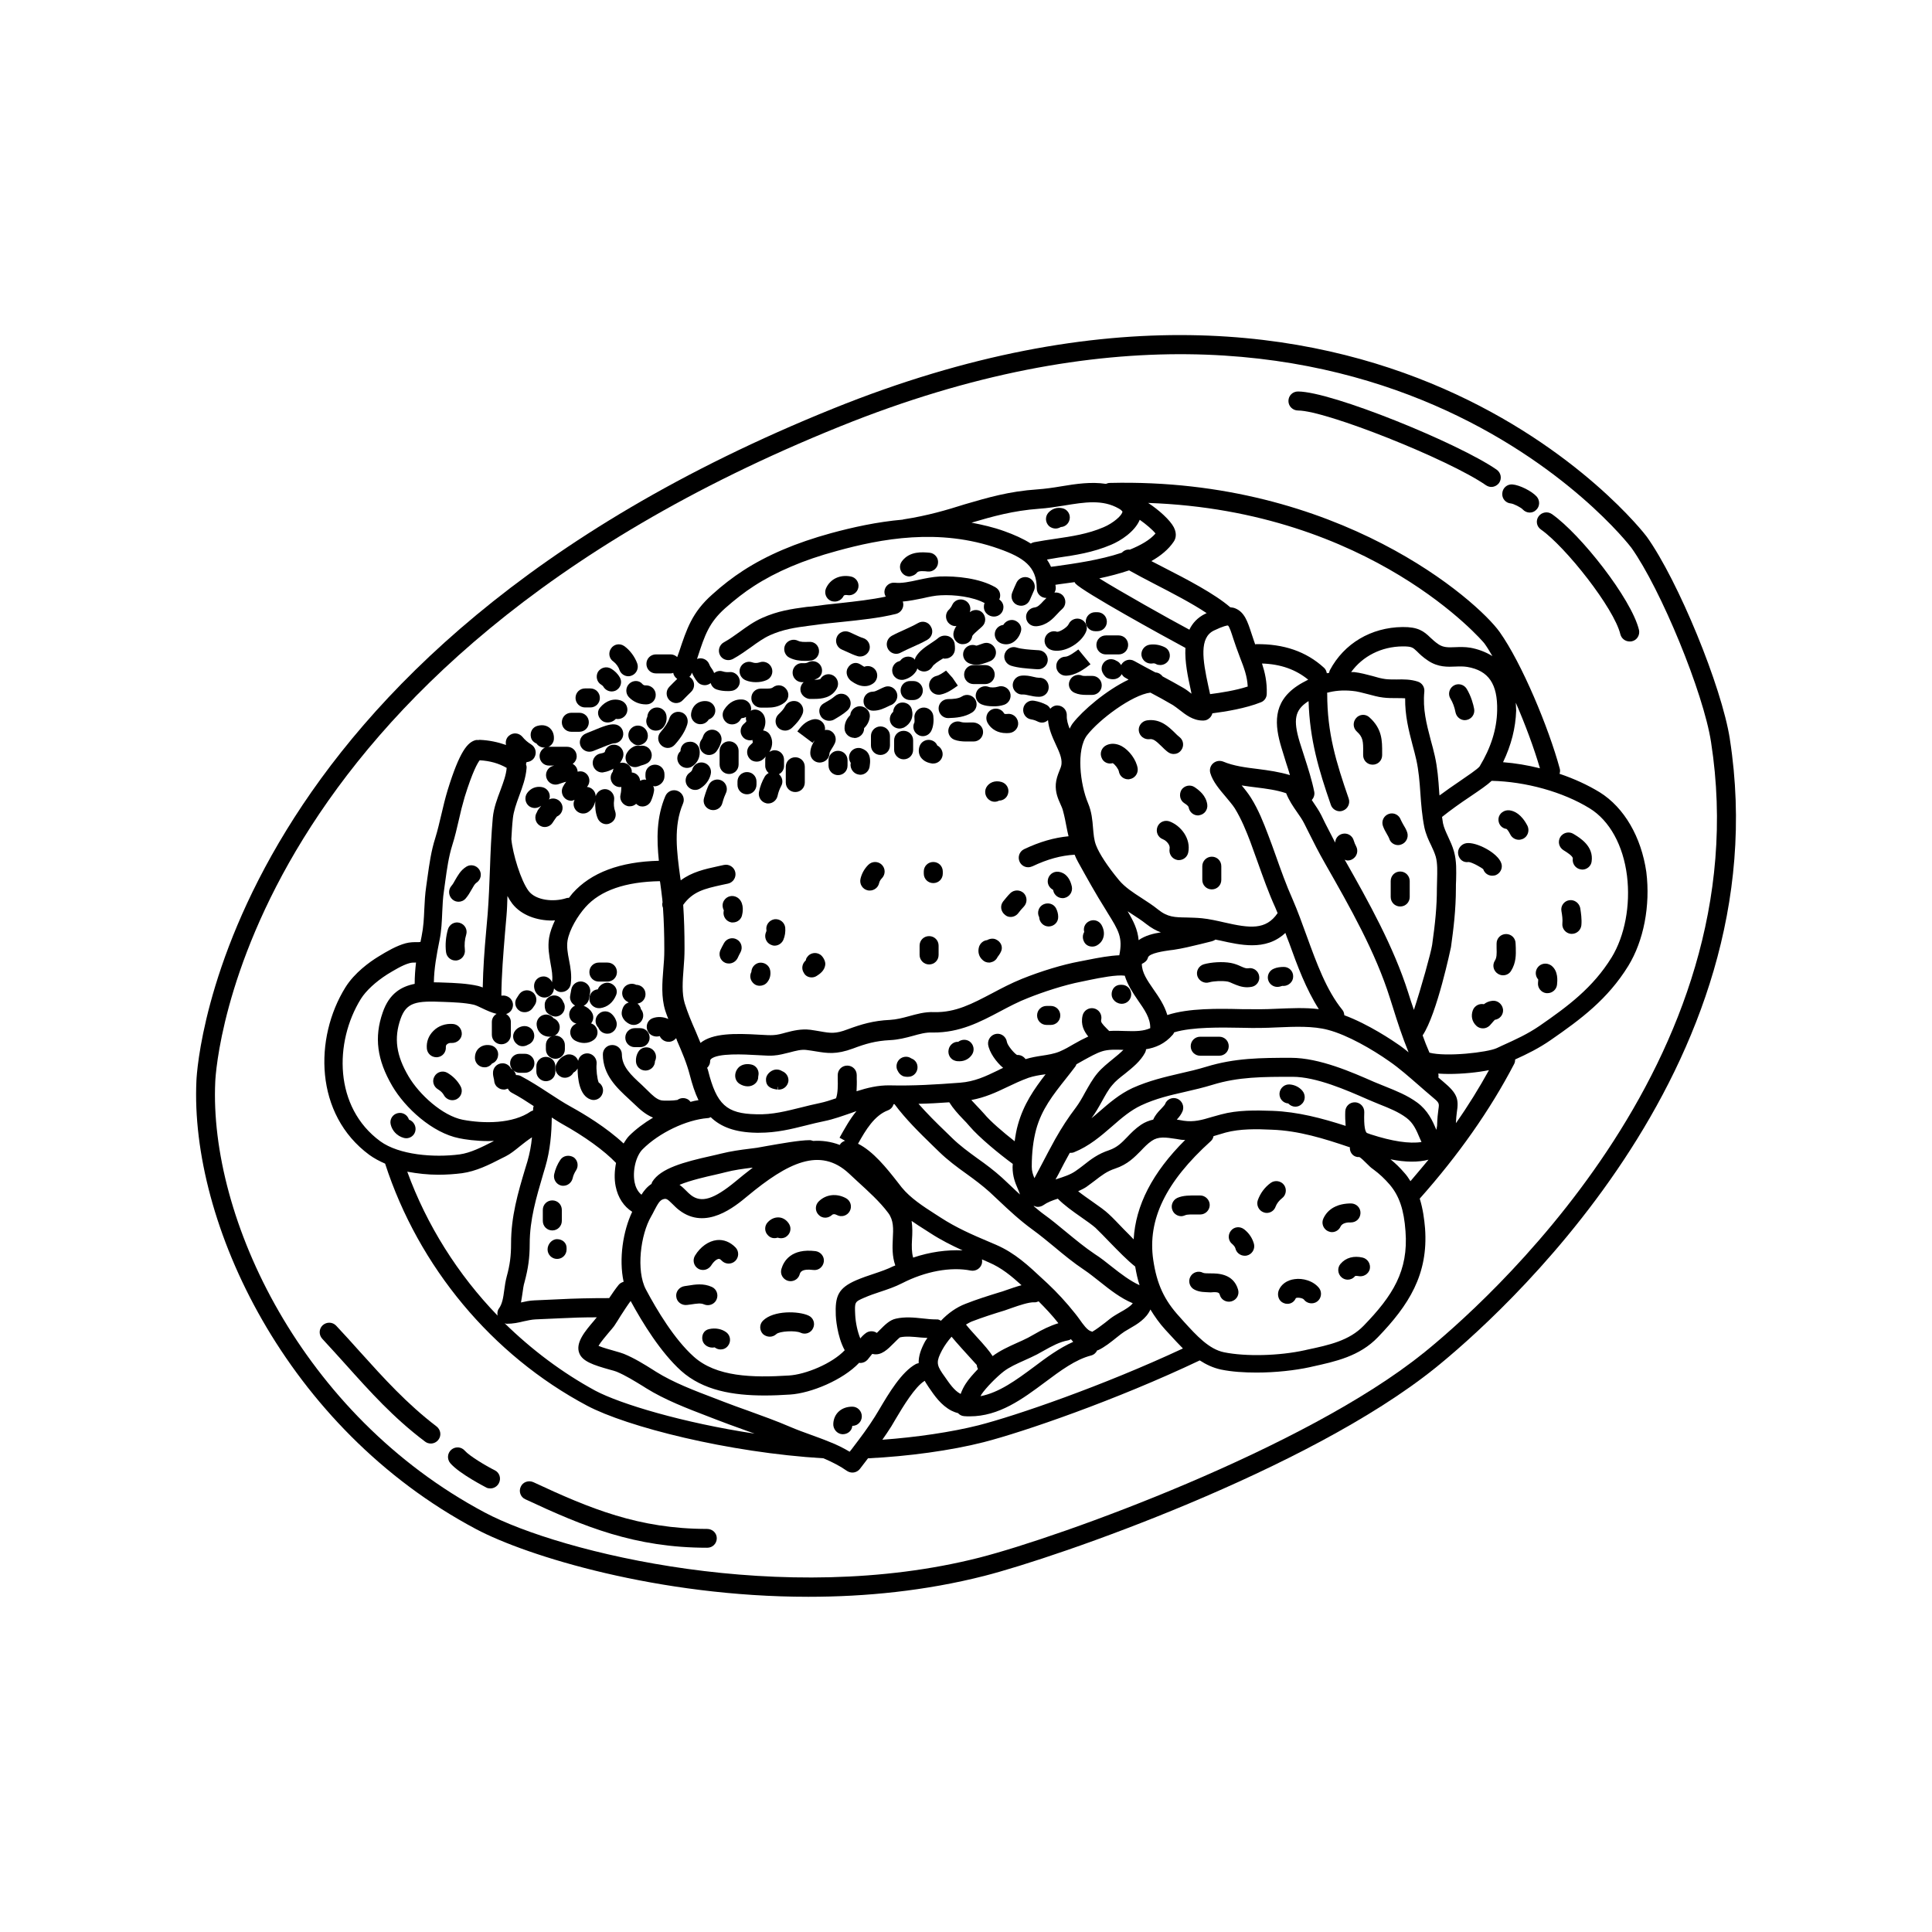 <?xml version="1.0" encoding="UTF-8"?>
<!-- The Best Svg Icon site in the world: iconSvg.co, Visit us! https://iconsvg.co -->
<svg fill="#000000" width="800px" height="800px" version="1.1" viewBox="144 144 512 512" xmlns="http://www.w3.org/2000/svg">
 <g>
  <path d="m602.43 339.84c-2.168-13.906-13.703-41.969-22.016-53.605-0.656-0.957-71.086-92.348-215.63-33.957-161.68 65.242-168.53 173.51-168.73 178.1-1.762 37.586 23.629 92.047 74.109 118.85 13.453 7.152 48.418 17.938 88.066 17.938 15.164 0 31.035-1.562 46.652-5.543 19.145-4.887 85.699-27.91 119.5-55.117 15.367-12.395 91.695-78.898 78.043-166.66zm-81.266 162.78c-31.336 25.242-95.926 48.617-117.59 54.16-51.844 13.199-110.99-1.258-131.09-11.941-48.617-25.844-73.102-78.141-71.441-114.16 0.203-4.434 6.902-109.63 165.55-173.66 141.02-56.98 209.08 31.238 209.74 32.145 7.809 10.984 19.094 38.391 21.109 51.488 13.25 84.992-61.211 149.84-76.277 161.98z"/>
  <path d="m567.92 353.95c-3.125-1.914-6.75-3.578-10.629-4.887 0.152-0.453 0.203-0.906 0.051-1.41-2.922-10.781-10.027-27.859-15.922-36.172-5.844-8.211-42.621-40.961-103.28-39.5-0.402 0-0.707 0.102-1.059 0.25-3.93-0.605-7.961 0-11.891 0.656-2.066 0.352-4.18 0.656-6.297 0.805-7.457 0.504-13.098 2.168-19.145 3.93-4.785 1.512-9.824 3.023-16.375 4.031-0.051 0-0.102 0.051-0.102 0.051-6.953 0.605-13.402 2.066-18.992 3.578-9.371 2.57-17.027 5.844-23.328 9.926-2.719 1.762-5.492 3.879-8.211 6.348-5.34 4.734-6.75 9.117-8.766 15.164-0.152 0.453-0.352 0.957-0.504 1.41-0.453-0.402-1.059-0.707-1.715-0.707h-3.93c-1.41 0-2.519 1.109-2.519 2.519s1.109 2.519 2.519 2.519h3.93c0.25 0 0.453-0.051 0.656-0.152 0.102 0.656 0.504 1.211 1.059 1.613-0.707 0.707-1.41 1.359-2.117 2.117-0.957 1.008-0.906 2.621 0.102 3.578 0.504 0.453 1.109 0.707 1.715 0.707 0.656 0 1.309-0.25 1.812-0.805 0.707-0.754 1.41-1.41 2.168-2.168 1.008-0.957 1.059-2.57 0.102-3.578-0.152-0.152-0.352-0.25-0.555-0.402 0.203-0.203 0.402-0.402 0.504-0.707 0.051-0.152 0.102-0.25 0.152-0.402 0.402 0.855 0.855 1.664 1.461 2.418 0.504 0.605 1.211 0.906 1.965 0.906 0.555 0 1.109-0.203 1.562-0.555 0.25 0.805 0.805 1.461 1.664 1.715 0.906 0.301 1.863 0.402 2.871 0.402 0.301 0 0.605 0 0.906-0.051 1.359-0.102 2.418-1.359 2.266-2.719s-1.41-2.418-2.719-2.266c-0.656 0.051-1.258 0-1.863-0.203-0.805-0.25-1.613 0-2.215 0.453-0.102-0.301-0.25-0.605-0.453-0.906-0.352-0.453-0.656-0.957-0.855-1.461-0.504-1.258-1.965-1.863-3.223-1.359 0.051-0.152 0.102-0.301 0.152-0.453 1.914-5.894 3.023-9.168 7.305-13 2.57-2.266 5.141-4.281 7.656-5.894 5.844-3.777 13-6.852 21.914-9.27 11.688-3.223 27.156-6.195 42.926-0.605 6.551 2.316 10.078 4.684 10.078 10.531 0 1.41 1.109 2.519 2.519 2.519 0.051 0 0.102 0 0.102-0.051-0.25 0.301-0.555 0.555-0.805 0.805-0.957 1.059-1.562 1.664-2.367 1.762-1.359 0.152-2.418 1.359-2.266 2.719 0.102 1.309 1.211 2.266 2.519 2.266h0.25c2.769-0.25 4.383-2.066 5.594-3.375 0.352-0.402 0.754-0.805 1.16-1.16 1.059-0.906 1.16-2.519 0.25-3.578-0.605-0.656-1.461-0.906-2.266-0.805 0.203-0.352 0.352-0.754 0.352-1.211 0-0.301-0.051-0.555-0.102-0.855 0.352-0.051 0.605-0.102 1.008-0.152 1.258-0.152 2.621-0.352 4.082-0.555 0.102 0.152 0.152 0.301 0.25 0.402 2.016 2.168 22.922 13.703 29.121 17.027-0.203 3.68 0.656 7.707 1.41 11.133 0.051 0.352 0.152 0.656 0.203 1.008-0.707-0.555-1.41-1.109-2.117-1.512-1.812-1.059-3.68-2.066-5.543-3.074-0.453-0.605-1.109-1.008-1.914-1.059-1.812-0.957-3.68-1.965-5.594-3.023-1.211-0.707-2.719-0.25-3.426 0.957-0.051 0.051-0.051 0.102-0.051 0.152-0.301-0.504-0.707-0.957-1.258-1.16-0.504-0.352-1.211-0.504-1.863-0.402-1.359 0.25-2.266 1.562-2.016 2.922 0.152 0.707 0.707 1.562 1.309 1.965 0.402 0.25 1.059 0.402 1.664 0.402 0.301 0 0.555-0.051 0.754-0.102 0.707-0.203 1.258-0.656 1.562-1.258 0.203 0.352 0.504 0.707 0.855 0.906 0.352 0.203 0.656 0.352 0.957 0.555-5.945 2.82-12.191 8.211-14.762 11.539-0.352 0.453-0.605 0.957-0.855 1.461-0.453-1.16-0.805-2.316-0.754-3.426 0.102-1.41-0.957-2.621-2.316-2.719-0.805-0.102-1.562 0.301-2.066 0.855-0.203-0.402-0.504-0.754-0.957-1.008-1.059-0.555-2.117-0.906-3.324-1.109-1.359-0.25-2.672 0.707-2.871 2.066-0.203 1.359 0.707 2.672 2.066 2.871 0.656 0.102 1.211 0.301 1.715 0.555 0.402 0.203 0.805 0.301 1.211 0.301 0.605 0 1.109-0.25 1.562-0.656 0.203 2.367 1.16 4.484 2.016 6.348 0.906 1.965 1.715 3.629 1.562 5.289-0.051 0.555-0.301 1.211-0.605 1.914-0.402 1.008-0.805 2.117-0.906 3.375-0.152 2.266 0.605 3.93 1.211 5.289 0.25 0.605 0.555 1.16 0.707 1.863 0.402 1.461 0.656 2.82 0.906 4.133 0.152 0.855 0.352 1.715 0.555 2.57-3.777 0.352-7.656 1.461-11.789 3.426-1.258 0.605-1.762 2.117-1.16 3.375 0.453 0.906 1.309 1.41 2.266 1.41 0.352 0 0.754-0.102 1.109-0.25 4.031-1.914 7.609-2.871 11.184-3.074 0.25 0.656 0.555 1.258 0.906 1.914 2.316 4.18 4.684 8.465 7.356 12.695l0.453 0.754c2.973 4.785 4.082 6.551 3.125 11.285-2.469 0.102-5.34 0.605-8.566 1.258l-2.066 0.402c-4.332 0.805-10.027 2.519-15.164 4.586-2.871 1.16-5.441 2.519-7.91 3.828-5.188 2.719-9.672 5.141-15.316 4.988-2.621-0.102-4.734 0.555-6.801 1.109-1.664 0.453-3.223 0.855-4.938 0.957-4.434 0.203-7.609 1.16-11.285 2.519-3.176 1.211-4.484 1.008-7.305 0.504-0.754-0.152-1.613-0.25-2.519-0.402-2.418-0.301-4.637 0.25-6.551 0.754-1.059 0.301-2.168 0.605-3.273 0.656-0.754 0.051-2.066 0-3.629-0.102-6.699-0.402-12.445-0.402-15.668 2.168-0.402-1.008-0.855-2.016-1.258-3.023-1.109-2.519-2.117-4.887-2.922-7.457-0.805-2.621-0.555-5.996-0.301-9.219 0.152-1.762 0.25-3.477 0.25-5.141v-0.605c0-3.629-0.102-7.406-0.352-11.133 2.57-3.578 5.691-4.281 10.227-5.289l1.664-0.352c1.359-0.301 2.215-1.664 1.914-3.023s-1.664-2.215-3.023-1.914l-1.613 0.352c-3.477 0.754-6.852 1.512-9.824 3.727-0.051-0.203-0.051-0.402-0.102-0.605-0.957-7.055-1.863-13.703 0.707-19.75 0.555-1.258-0.051-2.769-1.359-3.324-1.309-0.555-2.769 0.051-3.324 1.359-2.367 5.594-2.316 11.387-1.715 17.129-10.277 0.25-17.984 3.125-22.871 8.613-0.301 0.352-0.656 0.805-0.957 1.211-0.25 0-0.504 0-0.754 0.102-3.273 1.059-8.012 0.605-9.926-1.914-2.066-2.719-4.231-9.875-4.586-13.754 0.102-1.863 0.203-3.68 0.402-5.492 0.203-1.914 0.906-3.879 1.664-5.945 0.855-2.316 1.762-4.734 1.965-7.356 0.051-0.402-0.051-0.754-0.152-1.059 0.051-0.203 0.102-0.352 0.152-0.555 0.805-0.051 1.613-0.453 2.066-1.211 0.707-1.211 0.352-2.719-0.855-3.477-0.906-0.555-1.664-1.211-2.316-2.016-0.906-1.059-2.469-1.211-3.527-0.301-0.754 0.605-1.008 1.562-0.805 2.469-2.168-0.754-4.434-1.258-7.004-1.359-0.152 0-0.25 0.051-0.352 0.051-0.203 0-0.402-0.051-0.605 0-2.215 0.504-4.332 2.973-7.508 13.25-0.656 2.168-1.16 4.281-1.664 6.449-0.504 2.066-0.957 4.133-1.613 6.246-1.109 3.477-1.562 6.801-2.066 10.379l-0.352 2.519c-0.301 2.016-0.402 4.031-0.504 6.098-0.102 2.367-0.203 4.586-0.707 7.055-0.102 0.504-0.203 1.008-0.301 1.512-0.25 0.051-0.555 0.051-1.059 0.051-0.754 0-1.715 0-2.871 0.301-2.418 0.656-4.938 2.117-7.305 3.578-2.215 1.359-6.246 4.231-8.664 8.113-8.312 13.402-8.211 33.656 6.348 44.387 1.258 0.906 2.672 1.664 4.18 2.316 8.867 27.355 28.312 50.734 53.504 64.137 10.531 5.594 37.383 12.445 62.676 13.957 2.469 1.059 4.484 2.117 6.195 3.324 0.453 0.301 0.957 0.453 1.461 0.453 0.754 0 1.512-0.352 2.016-1.008l2.117-2.769c10.578-0.504 22.016-2.066 30.684-4.281 10.43-2.672 35.066-11.133 57.234-21.664 1.715 1.109 3.527 1.965 5.594 2.418 2.922 0.605 6.195 0.805 9.473 0.805 5.141 0 10.277-0.605 14.008-1.41l0.656-0.152c6.195-1.359 12.594-2.719 17.48-7.809 8.16-8.465 13.402-16.625 12.496-28.867-0.203-2.367-0.555-5.141-1.41-7.859 10.176-11.438 18.641-23.426 25.039-35.719 0.203-0.402 0.25-0.805 0.25-1.16 3.223-1.461 6.297-2.973 9.422-5.141 8.012-5.543 15.113-10.832 20.555-19.648 4.082-6.648 5.894-15.973 4.785-24.887-1.34-9.258-5.824-17.066-12.375-21.148zm-60.609 90.688-1.109-0.402c-0.051-0.051-0.051-0.102-0.102-0.152-0.25-0.301-0.707-1.359-0.555-5.34 0.051-1.41-1.059-2.57-2.418-2.621-1.461-0.051-2.57 1.059-2.621 2.418-0.051 1.258 0 2.57 0.102 3.828-6.246-2.016-12.645-3.727-19.348-3.981-4.484-0.152-9.27-0.25-13.703 0.957-0.805 0.203-1.613 0.453-2.367 0.656-2.672 0.805-4.785 1.41-7.508 1.008l-1.16-0.203c-0.203-0.051-0.453-0.051-0.656-0.102 0.605-0.656 1.211-1.41 1.562-2.316 0.453-1.309-0.203-2.719-1.461-3.223-1.309-0.504-2.769 0.152-3.223 1.461-0.102 0.25-0.754 0.906-1.109 1.309-0.707 0.707-1.562 1.664-2.016 2.769-1.059 0.25-2.168 0.656-3.223 1.359-1.562 1.059-2.672 2.215-3.68 3.273-1.461 1.512-2.621 2.719-4.785 3.477-2.922 0.957-4.836 2.418-6.801 3.981-0.656 0.504-1.359 1.059-2.117 1.562-1.359 0.957-3.125 1.512-4.988 2.117-0.102 0.051-0.203 0.051-0.301 0.102 0.25-0.504 0.555-0.957 0.805-1.461 0.957-1.914 1.965-3.777 2.973-5.594 0.352 0 0.754 0 1.109-0.152 4.031-1.613 7.106-4.281 10.078-6.852 2.519-2.215 4.938-4.281 7.758-5.594 3.879-1.812 7.656-2.672 11.637-3.578 2.418-0.555 4.785-1.109 7.254-1.863 6.852-2.117 13.352-2.117 21.16-2.117h0.051c6.297 0 14.41 3.578 19.801 5.945 1.008 0.453 2.066 0.855 3.125 1.309 2.672 1.059 5.188 2.066 7.254 3.629 1.812 1.359 2.621 3.223 3.527 5.391 0.152 0.352 0.301 0.656 0.453 1.008-3.219 0.512-7.805-0.195-13.398-2.008zm-115.17 49.02c-1.16 0-2.316-0.102-3.527-0.25-2.316-0.25-4.785-0.504-7.203 0.051-1.664 0.352-2.973 1.715-4.231 2.973-0.25 0.25-0.555 0.555-0.805 0.805-0.25-0.152-0.504-0.301-0.754-0.352-0.754-0.203-1.562-0.051-2.168 0.402-0.555 0.402-1.059 0.906-1.461 1.41-0.707-1.664-1.258-4.133-1.359-6.297-0.152-3.375-0.152-3.375 2.367-4.484 1.41-0.605 2.82-1.109 4.231-1.562 1.965-0.656 3.93-1.309 5.894-2.316 6.098-3.125 12.848-4.383 18.137-3.324 1.359 0.25 2.672-0.605 2.973-1.965 0.051-0.352 0.051-0.656 0-1.008 0.051 0 0.051 0.051 0.102 0.051l1.715 0.754c3.324 1.41 5.945 3.578 8.664 6.047-1.359 0.352-2.769 0.855-4.082 1.309-0.656 0.25-1.309 0.453-1.863 0.605-2.922 0.906-5.996 1.863-8.918 3.023-2.367 0.906-4.586 2.469-6.5 4.484-0.406-0.254-0.758-0.406-1.211-0.355zm-82.879-9.977c-0.453 0.152-0.906 0.352-1.258 0.754-0.906 1.109-1.762 2.367-2.57 3.578-5.289 0-9.371 0.102-13.148 0.301l-6.699 0.301c-1.258 0.051-2.418 0.301-3.527 0.555 0.152-0.855 0.301-1.715 0.402-2.469 0.152-1.008 0.25-2.016 0.555-2.973 0.957-3.578 1.359-6.398 1.359-10.078 0-6.5 1.762-12.344 3.578-18.539l0.555-1.863c1.309-4.434 1.664-8.867 1.715-13.098 0.906 0.555 1.762 1.16 2.672 1.664 5.996 3.324 11.234 7.106 14.359 10.379-0.402 2.066-0.504 4.18-0.102 6.195 0.605 3.023 2.168 5.34 4.383 6.75-2.426 5.094-3.582 12.5-2.273 18.543zm22.27-43.375c0.301 0 0.555-0.102 0.805-0.25 2.672 2.57 6.398 4.031 12.09 4.133h0.754c4.637 0 8.465-0.957 12.496-1.965 1.512-0.402 3.074-0.754 4.734-1.109 2.519-0.504 4.938-1.41 7.305-2.215 0.402-0.152 0.805-0.301 1.258-0.453-1.812 2.215-3.176 4.734-4.484 7.055l1.461 0.805c-0.605 0.203-1.109 0.555-1.41 1.109-2.367-0.906-4.734-1.211-7.055-1.059-0.301-0.102-0.605-0.203-0.906-0.203-2.719 0-7.961 0.957-11.438 1.562-1.16 0.203-2.016 0.352-2.519 0.453l-1.914 0.25c-2.469 0.301-5.039 0.656-7.656 1.309-0.707 0.203-1.562 0.352-2.57 0.605-7.254 1.613-13.402 3.273-15.617 6.852-0.102 0.152-0.152 0.352-0.203 0.555-1.16 0.754-2.016 1.812-2.672 2.871-1.059-0.855-1.613-2.215-1.812-3.273-0.605-3.074 0.352-7.055 2.168-8.816 4.289-4.285 11.492-7.762 17.188-8.215zm85.043-10.684c1.359-0.453 2.82-0.707 4.332-0.906 0.051 0 0.152 0 0.203-0.051-3.074 3.981-5.844 7.961-7.356 13.402-0.402 1.41-0.656 2.871-0.855 4.383-3.023-2.367-6.449-5.289-8.113-7.305-0.605-0.707-1.309-1.41-2.016-2.168-0.453-0.504-0.906-0.957-1.359-1.461 3.578-0.656 6.551-2.016 9.371-3.375 1.812-0.855 3.676-1.762 5.793-2.519zm19.445-7c1.715-0.555 3.629-0.453 5.691-0.402-0.805 0.805-1.762 1.613-2.769 2.418-1.41 1.16-2.871 2.316-4.031 3.68-1.41 1.664-2.367 3.477-3.375 5.238-0.754 1.41-1.512 2.719-2.367 3.879-2.168 2.871-3.68 5.188-5.543 8.465-1.258 2.266-2.469 4.586-3.68 6.902-0.605 1.16-1.211 2.266-1.812 3.426-0.402-0.957-0.707-1.863-0.707-3.023 0-3.828 0.402-7.004 1.16-9.875 1.461-5.34 4.434-9.117 7.91-13.504 0.805-1.059 1.664-2.066 2.469-3.176 0.152-0.203 0.203-0.402 0.301-0.605 0.656-0.352 1.309-0.754 1.965-1.109 1.668-0.902 3.231-1.809 4.789-2.312zm9.727-29.473c-0.25-2.82-1.359-5.039-2.922-7.656 0.352 0.203 0.656 0.453 1.008 0.656 1.309 0.855 2.672 1.715 3.93 2.719 1.359 1.059 2.621 1.762 3.879 2.215-2.016 0.301-4.184 0.855-5.894 2.066zm2.469 4.633c0.301-1.211 4.484-1.762 5.894-1.965l0.855-0.102c2.418-0.352 4.836-0.957 7.152-1.512 1.008-0.25 2.016-0.504 3.023-0.754 0.352-0.102 0.707-0.25 0.957-0.453 0.402 0.102 0.805 0.152 1.258 0.25 2.672 0.605 5.594 1.258 8.465 1.258 3.125 0 6.195-0.805 8.816-3.273 0.301 0.906 0.656 1.762 1.008 2.672 2.168 6.047 4.484 12.242 7.859 17.531-3.629-0.453-7.457-0.25-11.234-0.102-3.023 0.152-5.594 0.152-9.168 0.102-6.144-0.152-14.105-0.301-19.75 1.562-0.754-2.57-2.215-4.734-3.629-6.75-1.664-2.418-3.125-4.484-3.125-6.801 0.758-0.355 1.414-0.859 1.617-1.664zm39.496-38.59c0.707 1.008 1.41 2.016 1.965 3.125l1.008 2.016c1.41 2.82 2.719 5.441 4.535 8.613 6.551 11.488 13.301 23.375 17.129 35.57l0.754 2.367c1.258 4.031 2.469 7.758 4.18 11.992-0.754-0.605-1.461-1.211-2.266-1.762-2.016-1.41-8.363-5.691-14.762-8.062-0.051-0.504-0.152-1.008-0.504-1.41-4.231-5.188-6.852-12.445-9.422-19.496-1.211-3.324-2.418-6.699-3.777-9.824-1.715-3.828-3.125-7.809-4.484-11.637-0.656-1.812-1.309-3.68-2.016-5.492-1.211-3.176-2.519-6.551-4.535-9.773-0.707-1.109-1.562-2.215-2.469-3.273 1.258 0.203 2.469 0.352 3.68 0.504 2.871 0.352 5.594 0.707 8.113 1.562 0.758 1.906 1.812 3.469 2.871 4.981zm-32.898 58.996c0.152-0.152 0.25-0.402 0.352-0.605 4.785-1.461 12.445-1.309 17.836-1.211 3.68 0.102 6.348 0.051 9.473-0.102 4.684-0.203 9.473-0.402 13.453 0.656 5.188 1.359 11.789 5.188 16.223 8.312 2.769 1.914 5.188 4.082 7.809 6.348 1.109 0.957 2.168 1.914 3.324 2.871 2.168 1.812 2.168 1.812 1.914 3.527-0.152 1.059-0.301 2.418-0.352 4.332-0.051 0.453-0.152 0.754-0.203 1.109-1.008-2.418-2.215-5.141-5.09-7.254-2.621-1.914-5.543-3.074-8.414-4.231-1.008-0.402-2.016-0.805-2.973-1.211-5.742-2.519-14.461-6.398-22.066-6.398h-0.051c-7.961 0-14.812 0.051-22.371 2.367-2.316 0.707-4.637 1.258-6.902 1.762-4.082 0.957-8.262 1.914-12.645 3.879-3.477 1.613-6.246 4.031-8.918 6.348-0.656 0.555-1.309 1.16-1.965 1.664 1.059-1.41 1.914-2.922 2.719-4.383 0.906-1.613 1.715-3.176 2.82-4.434 0.805-1.008 2.016-1.965 3.324-2.973 2.066-1.664 4.133-3.324 5.34-5.594 0.152-0.301 0.25-0.605 0.25-0.906 2.481-0.398 4.996-1.406 7.113-3.875zm-9.977 61.465c0.301 1.762 0.656 3.426 1.16 4.938-2.469-1.109-4.988-3.023-7.406-4.938-1.512-1.211-2.973-2.367-4.484-3.324-2.621-1.762-4.988-3.727-7.508-5.793-1.965-1.613-3.93-3.273-6.047-4.785-0.906-0.656-1.762-1.41-2.621-2.117 0.051 0 0.051-0.051 0.102-0.051 0.301 0.152 0.656 0.25 1.008 0.25 0.504 0 1.008-0.152 1.461-0.453 1.059-0.754 2.367-1.258 3.828-1.715 1.613 1.664 3.93 3.324 6.246 4.938 1.512 1.059 2.871 2.016 3.727 2.769 1.109 1.059 2.418 2.418 3.777 3.828 2.324 2.371 4.594 4.738 6.758 6.453zm-49.27-43.531c1.008 1.613 2.316 3.074 3.578 4.383 0.656 0.656 1.258 1.309 1.762 1.914 2.57 3.023 7.91 7.406 11.488 10.027 0 0.301-0.051 0.555-0.051 0.855 0 2.469 0.707 4.18 1.359 5.691 0.25 0.555 0.453 1.059 0.605 1.562-0.754-0.707-1.512-1.359-2.266-2.117l-2.469-2.316c-2.117-1.914-4.332-3.578-6.551-5.141-2.418-1.762-4.637-3.375-6.699-5.391l-1.762-1.715c-2.469-2.367-4.938-4.836-7.152-7.356 2.715-0.047 5.383-0.195 8.156-0.398zm-9.574 41.16c-0.402-1.41-0.402-3.023-0.301-4.785 0.102-1.562 0.152-3.223-0.102-4.938 1.16 0.805 2.316 1.562 3.527 2.316l1.41 0.906c2.871 1.863 5.691 3.273 8.566 4.586-4.133-0.199-8.617 0.402-13.102 1.914zm-42.52-23.828c-1.715 1.309-3.273 2.57-4.535 3.629-5.742 4.734-9.07 5.793-11.84 3.629-0.453-0.352-0.855-0.754-1.258-1.16-0.504-0.504-1.059-1.059-1.762-1.562 2.922-1.211 7.152-2.168 9.422-2.672 1.059-0.25 1.965-0.453 2.719-0.656 2.316-0.605 4.637-0.906 7.055-1.211zm-26.906 12.898c0.301-0.504 0.555-1.008 0.805-1.512 0.906-1.715 1.461-2.769 2.367-3.023 0.805-0.25 1.059-0.152 2.519 1.309 0.555 0.555 1.109 1.109 1.715 1.562 7.106 5.492 14.812-0.957 18.137-3.727 10.578-8.766 19.195-13.148 26.902-5.945l2.168 2.016c2.922 2.672 5.996 5.441 8.211 8.414 1.461 1.965 1.359 4.133 1.211 6.852-0.102 2.168-0.203 4.586 0.656 7.055-0.152 0.102-0.352 0.152-0.504 0.203-1.613 0.805-3.375 1.41-5.188 2.016-1.562 0.504-3.125 1.059-4.684 1.715-4.836 2.117-5.594 4.281-5.391 9.32 0 0.301 0.301 5.492 2.367 9.219-3.324 3.527-10.379 6.449-14.812 6.699-9.574 0.605-19.246 0.402-25.242-5.039-5.09-4.586-9.672-12.191-12.645-17.785-2.621-4.992-1.414-14.512 1.406-19.348zm90.484 37.027c-0.754-1.211-2.066-2.769-4.383-5.289-0.855-0.957-2.016-2.215-2.672-3.074 0.555-0.301 1.109-0.656 1.664-0.855 2.769-1.059 5.742-2.016 8.566-2.871 0.605-0.203 1.309-0.453 2.016-0.707 1.863-0.656 4.434-1.512 5.793-1.461 0.453 0.051 0.855-0.102 1.211-0.25 1.762 1.762 3.578 3.68 5.238 5.793-2.316 0.707-4.383 1.762-6.297 2.871l-1.715 0.957c-1.008 0.504-2.066 1.008-3.125 1.461-2.113 0.957-4.332 1.965-6.297 3.426zm-13.398-1.559c0.707-1.309 1.562-2.469 2.519-3.578 0.656 0.805 1.512 1.762 2.769 3.176 1.359 1.512 3.68 4.031 3.93 4.332 0 0.402 0.152 0.754 0.301 1.059-1.258 1.309-2.469 2.672-3.273 3.93-0.555 0.855-0.957 1.715-1.258 2.519 0 0.051-0.051 0.102-0.051 0.152-0.051 0-0.051-0.051-0.102-0.051-1.613-0.855-2.871-2.719-4.133-4.535l-0.605-0.855c-1.609-2.371-1.609-3.277-0.098-6.148zm10.426 11.738c1.258-1.863 4.082-4.684 5.894-6.098 1.512-1.16 3.426-2.016 5.441-2.922 1.16-0.504 2.316-1.059 3.426-1.613l1.812-1.008c2.168-1.211 4.18-2.316 6.449-2.719 0.25-0.051 0.504-0.152 0.707-0.301 0.203 0.25 0.402 0.453 0.605 0.707-3.727 1.664-7.152 4.18-10.48 6.699-4.684 3.477-9.168 6.75-14.105 7.707 0.152-0.152 0.152-0.305 0.25-0.453zm29.375-16.629c-0.102-0.051-0.152-0.102-0.25-0.102-1.059-0.25-2.215-1.914-3.176-3.273-0.352-0.504-0.754-1.008-1.109-1.461-2.316-2.922-4.836-5.644-7.254-7.91l-1.359-1.258c-3.777-3.527-7.305-6.852-12.293-9.02l-1.762-0.754c-4.535-1.914-8.816-3.777-13-6.5l-1.41-0.906c-3.223-2.066-6.551-4.231-8.867-7.055l-1.258-1.613c-2.719-3.477-6.348-8.012-10.328-9.977 2.016-3.629 4.332-7.508 7.961-8.867 0.754-0.301 1.258-0.906 1.461-1.613h0.25c2.922 3.93 6.551 7.508 10.078 10.934l1.715 1.664c2.266 2.215 4.785 4.082 7.254 5.844 2.168 1.562 4.18 3.074 6.098 4.785l2.418 2.266c2.769 2.621 5.691 5.34 9.02 7.758 2.016 1.461 3.879 3.023 5.793 4.586 2.469 2.066 5.039 4.18 7.91 6.098 1.359 0.906 2.719 2.016 4.133 3.125 2.719 2.168 5.543 4.383 8.715 5.691-0.555 0.805-2.168 1.762-3.273 2.367-0.555 0.301-1.109 0.656-1.613 0.957-0.656 0.402-1.512 1.059-2.418 1.812-1.066 0.812-2.379 1.82-3.434 2.422zm10.98-24.484c-0.855-0.906-1.762-1.812-2.621-2.672-1.461-1.512-2.82-2.973-3.981-4.031-1.008-0.957-2.57-2.066-4.231-3.223-1.211-0.855-2.672-1.863-3.879-2.82 0.707-0.352 1.41-0.656 2.117-1.109 0.855-0.605 1.562-1.16 2.316-1.715 1.762-1.359 3.176-2.469 5.34-3.176 3.375-1.109 5.188-3.074 6.852-4.734 0.906-0.957 1.762-1.863 2.871-2.621 1.762-1.211 3.629-0.957 6.551-0.504l1.211 0.203c0.402 0.051 0.707 0.051 1.109 0.051-8.719 8.668-13.152 17.383-13.656 26.352zm82.07-41.766c-0.453-0.352-0.855-0.754-1.309-1.109 0.051-0.352 0.051-0.707-0.051-1.059 0.906 0.051 1.812 0.102 2.769 0.102 3.68 0 7.656-0.402 10.68-1.008-2.621 4.734-5.492 9.422-8.766 14.055 0.051-1.16 0.152-2.168 0.25-2.871 0.559-3.523 0.156-4.984-3.574-8.109zm-8.562-21.262-0.754-2.367c-3.828-12.09-10.531-24.133-16.828-35.215 0.25 0.102 0.504 0.203 0.805 0.203 0.402 0 0.855-0.102 1.258-0.352 1.211-0.707 1.613-2.215 0.957-3.426-0.25-0.453-0.453-0.957-0.605-1.461-0.352-1.359-1.715-2.168-3.074-1.812-1.109 0.301-1.812 1.211-1.863 2.316-0.906-1.715-1.762-3.426-2.672-5.188l-1.008-2.066c-0.656-1.309-1.512-2.519-2.316-3.727-0.051-0.102-0.152-0.203-0.203-0.301 0.504-0.555 0.805-1.359 0.656-2.168-0.605-3.023-1.613-6.195-2.621-9.32-0.453-1.359-0.855-2.672-1.258-3.93-1.762-5.894-1.258-8.414 2.168-10.68 0.051-0.051 0.152-0.051 0.203-0.102 0.301 10.227 2.719 18.289 5.894 27.457 0.352 1.059 1.359 1.715 2.367 1.715 0.25 0 0.555-0.051 0.805-0.152 1.309-0.453 2.016-1.914 1.562-3.223-3.324-9.633-5.691-17.289-5.691-27.77 0-0.102-0.051-0.203-0.051-0.25 2.016-0.555 4.18-0.754 6.699-0.504 1.309 0.102 2.672 0.504 4.082 0.855 1.359 0.352 2.719 0.754 4.082 0.906 1.16 0.152 2.367 0.152 3.629 0.152 0.754 0 1.512 0 2.215 0.051-0.051 4.535 0.906 8.363 1.965 12.395 0.352 1.309 0.707 2.621 1.008 3.981 0.605 2.769 0.855 5.644 1.059 8.715 0.203 2.973 0.453 6.098 1.059 9.117 0.402 1.812 1.109 3.375 1.762 4.684 0.504 1.059 0.957 2.066 1.258 3.074 0.504 1.812 0.402 4.031 0.352 6.195 0 0.754-0.051 1.461-0.051 2.168 0 4.988-0.453 9.27-1.258 15.012-0.301 2.066-2.922 11.438-4.836 17.23-0.25-0.754-0.504-1.457-0.754-2.215zm7.457-55.617c-0.203-3.125-0.453-6.348-1.16-9.473-0.301-1.41-0.707-2.82-1.059-4.133-1.16-4.434-2.168-8.262-1.715-12.949 0.102-1.16-0.605-2.266-1.762-2.621-1.863-0.605-3.727-0.605-5.594-0.555-1.008 0-2.016 0-2.922-0.102-1.16-0.152-2.266-0.453-3.426-0.805-1.562-0.402-3.176-0.855-4.938-1.059h-0.754c3.074-4.231 8.012-6.75 13.652-6.801 2.367 0 2.672 0.25 3.777 1.309 0.656 0.656 1.562 1.562 3.023 2.519 2.621 1.715 5.09 1.613 7.305 1.512 1.059-0.051 2.066-0.051 3.023 0.102 5.644 0.957 8.062 4.535 7.91 11.539-0.102 5.039-1.664 9.875-4.637 14.812-0.504 0.707-3.375 2.621-5.492 4.082-1.664 1.109-3.426 2.367-5.141 3.629-0.047-0.406-0.094-0.707-0.094-1.008zm20.301-23.578c2.519 5.793 4.836 12.043 6.398 17.383-3.223-0.805-6.5-1.359-9.773-1.613 2.168-4.535 3.324-9.02 3.477-13.703 0-0.758-0.102-1.363-0.102-2.066zm-8.363-15.77c0.707 0.957 1.41 2.117 2.168 3.426-1.863-1.16-3.879-1.863-5.793-2.215-1.461-0.25-2.871-0.203-4.082-0.152-1.965 0.102-3.125 0.051-4.332-0.707-1.059-0.707-1.664-1.309-2.266-1.863-1.715-1.664-3.223-2.82-7.356-2.769-8.312 0.102-15.469 4.332-19.246 11.438-0.102 0.203-0.152 0.453-0.203 0.707-0.203 0.051-0.402 0.051-0.605 0.102-0.102-0.555-0.301-1.059-0.754-1.461-4.734-4.332-10.73-6.348-17.984-6.246-0.102 0-0.152 0.051-0.25 0.051-0.102-0.301-0.203-0.555-0.301-0.855l-0.707-2.117c-1.008-3.074-1.812-5.543-4.231-6.551-0.453-0.203-0.906-0.25-1.359-0.301-4.133-3.578-11.387-7.356-17.785-10.629-1.109-0.555-2.117-1.109-3.125-1.613 2.469-1.41 4.535-3.074 5.945-5.188 0.402-0.605 0.957-1.914 0-3.777-0.957-1.863-3.93-4.586-6.801-6.449 59.191 2.055 88.816 36.816 89.066 37.172zm-71.691-3.328c2.621-1.258 3.527-1.359 3.727-1.359h0.051c0.402 0.301 0.957 2.066 1.41 3.477l0.754 2.215c0.352 1.008 0.707 1.965 1.059 2.871 1.059 2.719 1.863 4.836 2.016 7.609-3.273 1.059-7.203 1.664-9.977 2.016-0.152-0.656-0.301-1.359-0.453-2.066-1.559-7.152-2.414-12.848 1.414-14.762zm-55.469-26.348c-2.922-1.059-5.844-1.715-8.715-2.266 5.644-1.664 11.035-3.176 17.836-3.68 2.266-0.152 4.535-0.504 6.699-0.855 5.492-0.906 10.227-1.664 14.508 0.805 0.301 0.152 0.453 0.301 0.605 0.402 0.102 0.102 0.152 0.203 0.25 0.25 0.051 0.051 0.102 0.152 0.102 0.152-0.051 0.957-2.367 3.023-4.988 4.133-4.231 1.812-8.414 2.418-12.848 3.074-1.812 0.25-3.68 0.555-5.594 0.906-0.301 0.051-0.605 0.203-0.855 0.352-2.062-1.309-4.481-2.367-7-3.273zm13.652 9.27c-0.402 0.051-0.805 0.102-1.211 0.152h-0.102c-0.301-0.707-0.656-1.309-1.059-1.914 1.008-0.152 2.016-0.352 2.973-0.504 4.535-0.656 9.219-1.359 14.055-3.426 2.418-1.008 6.246-3.426 7.559-6.602 1.664 1.16 3.426 2.672 4.18 3.629-1.512 1.762-3.981 3.125-6.801 4.281-0.805-0.102-1.562 0.203-2.117 0.805-5.84 1.965-12.84 2.922-17.477 3.578zm19.398 1.109c1.965 1.109 4.18 2.266 6.699 3.578 4.785 2.469 10.027 5.188 13.855 7.758-0.102 0.051-0.203 0.102-0.352 0.152-2.066 1.008-3.426 2.519-4.231 4.231-5.594-2.973-18.188-10.078-23.879-13.602 2.664-0.555 5.336-1.262 7.906-2.117zm-11.137 43.68c3.223-4.18 11.941-10.68 16.777-11.285 2.016 1.059 4.031 2.168 5.996 3.324 0.555 0.352 1.109 0.805 1.715 1.258 1.613 1.258 3.578 2.82 6.144 2.82h0.203c0.707 0 1.309-0.301 1.812-0.855 0.25-0.301 0.453-0.656 0.555-1.059 3.527-0.453 8.816-1.309 12.848-2.922 0.957-0.352 1.562-1.258 1.562-2.266 0.102-3.176-0.504-5.691-1.258-8.012 4.988 0.152 8.969 1.613 12.242 4.281-0.957 0.504-1.965 1.008-2.922 1.664-6.602 4.434-5.945 10.43-4.18 16.324 0.402 1.309 0.805 2.672 1.258 4.082 0.352 1.059 0.707 2.168 1.008 3.223-2.82-0.855-5.691-1.258-8.465-1.613-3.324-0.402-6.449-0.805-9.219-1.965-0.906-0.352-1.914-0.203-2.672 0.453-0.754 0.656-1.008 1.664-0.754 2.57 0.656 2.266 2.418 4.332 4.133 6.348 0.855 1.059 1.762 2.066 2.367 3.023 1.762 2.871 3.023 5.996 4.133 8.918 0.656 1.812 1.309 3.629 1.965 5.441 1.41 3.93 2.82 7.961 4.637 11.941 0.203 0.453 0.402 0.957 0.605 1.461-3.125 4.586-7.457 3.981-14.105 2.469-1.965-0.453-3.981-0.906-5.945-1.109-1.512-0.152-2.82-0.152-4.082-0.203-3.125-0.051-4.988-0.051-7.559-2.117-1.359-1.109-2.871-2.066-4.332-3.023-2.266-1.461-4.434-2.871-5.996-4.734-3.023-3.629-5.289-7.106-6.098-9.27-0.555-1.41-0.656-2.973-0.805-4.637-0.152-1.965-0.352-4.231-1.309-6.5-2.125-5.031-3.184-14.203-0.262-18.031zm-99.902 86.402c0-0.301 0.102-0.402 0.203-0.555 1.762-1.664 8.918-1.258 12.344-1.059 1.863 0.102 3.426 0.203 4.332 0.102 1.512-0.102 2.82-0.504 4.133-0.805 1.715-0.453 3.176-0.855 4.586-0.656 0.906 0.102 1.664 0.25 2.367 0.352 3.074 0.504 5.441 0.906 9.926-0.754 3.324-1.258 5.945-2.016 9.773-2.215 2.215-0.102 4.133-0.605 5.996-1.109 1.812-0.504 3.527-1.008 5.391-0.906 7.106 0.051 12.445-2.769 17.785-5.594 2.367-1.258 4.836-2.57 7.457-3.578 3.777-1.512 9.473-3.426 14.207-4.332l2.168-0.453c2.719-0.555 7.055-1.41 9.219-1.109 0.754 2.469 2.168 4.586 3.477 6.5 1.715 2.469 3.324 4.734 3.273 7.356v0.051c-1.762 0.805-3.828 0.855-6.648 0.754-1.359-0.051-2.82-0.102-4.231 0l-0.605-0.605c-1.359-1.359-1.664-1.812-1.512-2.367 0.301-1.359-0.555-2.719-1.914-3.023-1.359-0.301-2.719 0.555-3.023 1.914-0.555 2.418 0.402 4.18 1.512 5.543-1.309 0.605-2.57 1.258-3.777 1.965-1.258 0.754-2.519 1.461-3.828 2.016-1.461 0.605-3.074 0.855-4.734 1.109-1.359 0.203-2.82 0.453-4.281 0.906-0.504-0.707-1.309-1.16-2.266-1.109-0.855-0.504-2.519-2.57-2.672-3.426-0.203-1.359-1.41-2.367-2.82-2.168-1.359 0.203-2.316 1.461-2.168 2.82 0.301 2.066 2.168 4.684 3.981 6.195-0.453 0.203-0.906 0.402-1.359 0.656-3.324 1.613-6.195 2.973-10.027 3.273-6.699 0.504-12.344 0.855-18.691 0.707-3.074-0.051-5.945 0.656-8.766 1.562 0.051-1.16 0.102-2.316 0.051-3.273v-1.008c0-1.41-1.109-2.519-2.519-2.519-1.41 0-2.519 1.109-2.519 2.519v1.109c0.051 1.41 0.051 3.727-0.453 5.039-1.461 0.504-2.871 0.957-4.281 1.258-1.715 0.352-3.324 0.754-4.938 1.16-3.93 0.957-7.609 1.965-11.941 1.812-7.859-0.152-10.48-2.57-12.746-11.586-0.051-0.25-0.152-0.453-0.25-0.707 0.539-0.551 0.793-1.105 0.793-1.762zm-41.918-37.281c0.301 0 0.555-0.051 0.805-0.051-0.707 1.512-1.309 3.074-1.562 4.637-0.402 2.469 0.051 4.785 0.402 6.852 0.301 1.664 0.605 3.273 0.402 4.684v0.25c-0.402-0.906-1.258-1.562-2.266-1.562-1.41 0-2.519 1.109-2.519 2.519 0 1.008 0.453 1.965 1.258 2.57 0.453 0.352 1.008 0.504 1.512 0.504 0.754 0 1.512-0.352 2.016-1.008 0.301-0.402 0.453-0.906 0.504-1.41 0.402 0.504 0.957 0.855 1.613 0.957h0.352c1.211 0 2.316-0.906 2.469-2.168 0.301-2.215-0.051-4.281-0.453-6.297-0.352-1.812-0.656-3.527-0.402-5.141 0.504-2.973 2.719-6.602 4.734-8.867 3.981-4.484 10.68-6.75 19.75-6.902 0 0.102 0 0.152 0.051 0.25 0.203 1.613 0.453 3.223 0.605 4.785 0 0.152 0 0.301 0.051 0.504-0.152 0.504-0.102 1.059 0.102 1.512 0.25 3.578 0.352 7.203 0.352 10.781v0.605c0 1.512-0.102 3.125-0.25 4.734-0.301 3.727-0.605 7.559 0.504 11.133 0.25 0.754 0.504 1.461 0.805 2.215-1.309-0.605-2.922-0.707-4.281-0.152-1.258 0.555-1.762 2.016-1.211 3.273 0.504 1.211 1.965 1.812 3.223 1.41 0.402 0.906 1.309 1.512 2.316 1.512h0.352c0.707-0.102 1.258-0.453 1.664-0.957 0.102 0.203 0.203 0.453 0.25 0.656 1.309 3.023 2.57 5.945 3.375 9.07 0.656 2.519 1.359 4.734 2.316 6.699-0.707 0.102-1.41 0.25-2.117 0.453-0.25-0.352-0.605-0.656-1.008-0.805-0.855-0.352-1.762-0.203-2.469 0.301-1.008 0.203-3.578 0.25-4.281 0.102-1.211-0.25-2.367-1.359-3.578-2.57l-1.613-1.562c-2.82-2.57-5.238-4.836-5.238-8.062 0-1.359-1.16-2.469-2.519-2.469h-0.051c-1.41 0-2.519 1.16-2.469 2.57 0.051 5.391 3.68 8.766 6.902 11.738l1.562 1.461c1.359 1.309 2.871 2.672 4.836 3.477-2.367 1.41-4.586 3.074-6.348 4.836-0.555 0.555-1.008 1.309-1.461 2.016-4.586-4.281-10.48-7.809-13.855-9.672-2.117-1.16-4.082-2.469-6.098-3.777-2.316-1.512-4.734-3.074-7.305-4.434-0.402-0.203-0.805-0.25-1.258-0.25-0.102-0.504-0.352-0.906-0.707-1.258 0.453 0.402 1.008 0.656 1.664 0.656h1.41c1.41 0 2.519-1.109 2.519-2.519s-1.109-2.519-2.519-2.519h-1.41c-1.41 0-2.519 1.109-2.519 2.519 0 0.656 0.25 1.258 0.656 1.715-0.102-0.051-0.152-0.152-0.25-0.203-0.051-0.051-0.102-0.051-0.152-0.102-0.453-0.855-1.309-1.461-2.367-1.41-1.41 0.051-2.469 1.211-2.418 2.621 0 0.504 0.102 0.957 0.203 1.41 0.051 0.203 0.102 0.352 0.102 0.555 0.051 0.707 0.352 1.359 0.906 1.762 0.453 0.402 1.008 0.605 1.613 0.605h0.301c0.301-0.051 0.555-0.152 0.805-0.25 0.25 0.453 0.555 0.855 1.059 1.109 2.016 1.059 3.879 2.266 5.793 3.527-0.051 0.203-0.152 0.453-0.152 0.707v0.453c-0.203 0.051-0.402 0.152-0.605 0.25-4.785 3.324-12.445 3.273-18.035 2.215-5.391-1.059-11.539-6.699-14.359-11.488-3.273-5.543-3.93-10.125-2.117-15.266 1.562-4.434 4.231-4.785 11.285-4.484 2.672 0.102 5.742 0.203 8.113 0.754 0.605 0.152 1.41 0.555 2.266 0.957 1.16 0.555 2.469 1.16 3.777 1.461-0.754 0.453-1.258 1.211-1.258 2.168v3.375c0 1.41 1.109 2.519 2.519 2.519s2.519-1.109 2.519-2.519v-3.375c0-0.906-0.504-1.664-1.258-2.117 1.16-0.352 1.914-1.41 1.812-2.672-0.152-1.359-1.41-2.367-2.82-2.215h-0.25c0.051-5.644 0.504-10.934 0.957-16.523l0.402-4.637c0.152-1.715 0.203-3.477 0.25-5.238 0.402 0.754 0.855 1.461 1.309 2.066 2.426 3.082 6.559 4.441 10.488 4.441zm-29.07-2.266c0.102-1.863 0.152-3.727 0.453-5.594l0.352-2.57c0.453-3.324 0.906-6.5 1.863-9.574 0.707-2.215 1.211-4.434 1.715-6.602 0.453-2.066 0.957-4.082 1.562-6.144 2.117-6.801 3.426-9.02 3.981-9.723 2.719 0.152 5.039 0.805 7.152 2.016-0.152 1.914-0.906 3.879-1.664 5.945-0.855 2.266-1.762 4.637-2.016 7.254-0.402 4.535-0.605 9.117-0.754 13.602-0.152 3.981-0.301 7.961-0.605 11.891l-0.402 4.586c-0.453 4.988-0.805 9.824-0.906 14.914-0.402-0.152-0.805-0.301-1.211-0.402-2.871-0.656-6.144-0.805-9.371-0.906-0.805-0.051-1.562-0.051-2.367-0.051 0.051-3.68 0.707-7.203 1.512-11.234 0.504-2.469 0.605-4.988 0.707-7.406zm-21.562 23.023c1.359-2.168 3.93-4.535 7.004-6.5 1.512-0.906 3.981-2.469 5.894-2.973 0.555-0.152 1.008-0.152 1.613-0.152h0.102c-0.207 1.816-0.355 3.68-0.355 5.594v0.051c-3.578 0.707-6.75 2.57-8.465 7.559-2.316 6.602-1.512 12.594 2.519 19.496 3.426 5.844 10.629 12.445 17.734 13.855 1.41 0.301 4.332 0.754 7.809 0.754 0.453 0 0.906-0.051 1.41-0.051l-0.352 0.203c-2.871 1.461-5.844 2.973-8.715 3.375-6.902 0.906-16.07 0.152-21.059-3.477-12.297-9.02-12.246-26.246-5.141-37.734zm12.293 45.797c2.719 0.504 5.492 0.805 8.211 0.805 2.215 0 4.332-0.152 6.297-0.402 3.727-0.504 7.254-2.266 10.379-3.879l1.211-0.605c1.211-0.605 2.469-1.613 3.828-2.719 0.805-0.656 2.117-1.664 3.125-2.316-0.203 2.168-0.605 4.281-1.211 6.398l-0.555 1.812c-1.965 6.551-3.777 12.746-3.777 19.949 0 3.273-0.301 5.644-1.16 8.766-0.301 1.16-0.504 2.418-0.656 3.629-0.25 1.914-0.504 3.578-1.41 4.836-0.402 0.555-0.453 1.211-0.352 1.863-10.527-10.883-18.793-24.031-23.93-38.137zm25.793 40.152c0.203 0.051 0.352 0.152 0.555 0.152 1.664 0 3.125-0.301 4.535-0.656 1.008-0.203 2.016-0.453 3.074-0.504l6.699-0.301c2.871-0.152 5.945-0.25 9.574-0.25-0.203 0.25-0.453 0.504-0.707 0.855-2.367 2.769-5.039 5.894-3.93 8.664 0.855 2.168 3.727 3.125 8.012 4.332 0.805 0.203 1.461 0.402 1.863 0.555 2.418 1.008 4.734 2.469 7.055 3.879l0.707 0.453c5.09 3.176 10.934 5.391 16.574 7.559l2.215 0.855c2.168 0.855 4.332 1.613 6.551 2.418 1.16 0.402 2.316 0.855 3.477 1.258-18.992-2.871-35.57-7.859-42.219-11.387-8.719-4.734-16.828-10.828-24.035-17.883zm91.441 34.059c-1.613-0.957-3.375-1.863-5.492-2.672-1.562-0.656-3.176-1.211-4.785-1.812-1.812-0.656-3.629-1.309-5.391-2.066-3.727-1.613-7.559-2.973-11.285-4.332-2.168-0.754-4.332-1.562-6.449-2.367l-2.215-0.855c-5.441-2.066-11.035-4.18-15.719-7.106l-0.707-0.453c-2.316-1.461-4.988-3.125-7.809-4.281-0.504-0.203-1.359-0.453-2.418-0.754-1.008-0.301-3.125-0.855-4.281-1.359 0.605-1.059 2.016-2.672 2.672-3.477 0.656-0.754 1.16-1.359 1.461-1.762 0.605-0.906 1.211-1.863 1.762-2.769 0.855-1.309 1.715-2.672 2.621-3.879 3.176 5.844 7.961 13.602 13.352 18.488 5.844 5.238 13.805 6.551 22.168 6.551 2.215 0 4.535-0.102 6.75-0.25 5.492-0.352 13.957-3.828 18.289-8.414 0.102 0 0.203 0.051 0.301 0.051 0.707 0 1.41-0.301 1.914-0.855 0.352-0.402 0.656-0.855 1.008-1.258 0.102-0.102 0.152-0.203 0.25-0.301 0.102 0 0.152 0.051 0.25 0.051 2.168 0.453 3.879-1.309 5.391-2.82 0.555-0.555 1.461-1.461 1.715-1.613 1.613-0.352 3.527-0.152 5.594 0.051 0.555 0.051 1.109 0.051 1.664 0.102-0.203 0.301-0.402 0.605-0.605 0.906-1.109 2.066-1.762 3.879-1.715 5.793-0.25 0.051-0.504 0.102-0.707 0.203-3.828 2.066-7.254 7.859-9.723 12.043l-1.16 1.914c-1.762 2.82-3.727 5.441-5.844 8.211-0.25 0.336-0.551 0.742-0.855 1.094zm34.16-7.004c-7.203 1.812-16.473 3.176-25.492 3.828 0.805-1.16 1.613-2.316 2.367-3.527l1.16-1.965c1.914-3.223 5.141-8.613 7.707-10.125 0.152 0.301 0.301 0.555 0.504 0.855l0.555 0.855c1.512 2.215 3.223 4.734 5.996 6.195 0.504 0.25 1.109 0.504 1.762 0.656 0.402 0.453 0.957 0.754 1.613 0.805 0.504 0.051 1.008 0.051 1.512 0.051 7.758 0 13.957-4.586 19.902-9.02 4.18-3.125 8.113-6.047 12.242-7.106 0.754-0.203 1.309-0.707 1.613-1.359 0.051-0.051 0.152 0 0.25-0.051 1.664-0.754 3.426-2.168 4.988-3.426 0.754-0.605 1.461-1.16 2.016-1.512 0.402-0.25 0.855-0.504 1.359-0.805 1.965-1.109 4.434-2.621 5.492-5.039 1.109 1.812 2.367 3.629 3.981 5.391l1.211 1.309c1.109 1.211 2.215 2.418 3.426 3.629-21.266 9.93-44.289 17.84-54.164 20.359zm102.07-26.398c-3.828 3.981-9.219 5.141-14.914 6.348l-0.656 0.152c-6.852 1.512-15.668 1.715-21.41 0.555-4.031-0.805-7.356-4.484-10.578-8.012l-1.211-1.359c-4.082-4.434-6.047-8.664-7.004-15.113-1.562-10.68 3.324-20.707 15.266-31.488 0.402-0.352 0.605-0.805 0.707-1.309 0.352-0.102 0.707-0.203 1.008-0.301 0.707-0.203 1.461-0.453 2.215-0.656 3.777-1.008 8.113-0.957 12.242-0.754 7.055 0.25 13.754 2.316 20.707 4.684 0 0.102-0.051 0.152-0.051 0.203 0.051 1.41 1.109 2.469 2.519 2.367 0.402 0.152 1.41 1.16 1.914 1.664 0.605 0.605 1.211 1.211 1.762 1.562 1.715 1.258 3.074 2.57 4.383 4.082 2.519 2.973 3.777 6.648 4.18 12.344 0.812 10.52-3.418 17.121-11.078 25.031zm10.73-40.559c-1.109-1.309-2.316-2.469-3.629-3.527 4.031 0.805 7.356 0.805 10.078 0.102-1.562 1.914-3.176 3.777-4.785 5.691-0.504-0.805-1.008-1.559-1.664-2.266zm54.969-57.031c-4.938 8.012-11.586 12.949-19.094 18.137-3.176 2.168-6.246 3.578-9.824 5.188l-1.512 0.707c-2.519 1.16-13.402 2.367-17.836 1.211-0.707-1.613-1.309-3.125-1.812-4.586 3.828-5.691 7.457-23.176 7.508-23.375 0.656-4.734 1.309-9.875 1.309-15.668 0-0.656 0-1.359 0.051-2.066 0.051-2.519 0.152-5.09-0.555-7.609-0.402-1.461-1.008-2.719-1.562-3.93-0.555-1.211-1.109-2.367-1.359-3.578-0.102-0.555-0.152-1.109-0.25-1.664 2.266-1.812 4.887-3.68 7.305-5.289 2.82-1.914 4.684-3.176 5.844-4.281 9.02 0.203 18.895 2.922 25.996 7.305 5.238 3.223 8.867 9.773 9.875 17.887 0.953 7.809-0.605 15.922-4.082 21.613z"/>
  <path d="m464.44 404.33c1.211-0.352 3.477-0.453 4.887-0.203 0.453 0.102 0.906 0.301 1.461 0.555 0.957 0.402 2.215 0.957 3.727 0.957 0.352 0 0.707-0.051 1.109-0.102 1.359-0.203 2.316-1.512 2.066-2.871-0.203-1.359-1.512-2.316-2.871-2.066-0.555 0.102-1.059-0.102-1.965-0.504-0.754-0.352-1.613-0.707-2.672-0.906-2.168-0.402-5.188-0.203-7.152 0.352-1.359 0.402-2.117 1.812-1.715 3.125 0.402 1.262 1.812 2.066 3.125 1.664z"/>
  <path d="m482.52 405.54c0.301 0 0.605-0.051 0.906-0.152 0.25-0.102 0.453-0.152 0.707-0.102 1.309 0 2.57-1.059 2.57-2.469 0.051-1.41-1.059-2.57-2.469-2.57-0.855 0-1.812 0.102-2.621 0.453-1.309 0.504-1.965 1.965-1.461 3.223 0.402 1.016 1.359 1.617 2.367 1.617z"/>
  <path d="m274 421.01c-1.613-0.301-2.621 0.352-3.074 0.754-0.754 0.656-1.109 1.664-1.059 2.769 0.102 1.309 1.211 2.316 2.519 2.316h0.203c0.754-0.051 1.41-0.453 1.812-1.008 0.805-0.301 1.41-1.008 1.562-1.914 0.301-1.355-0.605-2.668-1.965-2.918z"/>
  <path d="m282.51 421.26c0.504 0 1.008-0.152 1.41-0.402 0.957-0.352 1.664-1.258 1.664-2.367 0-1.41-1.109-2.519-2.469-2.57h-0.051c-1.008 0-1.965 0.453-2.57 1.258-0.855 1.109-0.605 2.672 0.504 3.527 0.453 0.406 0.957 0.555 1.512 0.555z"/>
  <path d="m281.65 411.84c0.402 0.301 0.906 0.402 1.41 0.402 0.805 0 1.613-0.402 2.117-1.109l0.555-0.805c0.754-1.16 0.453-2.719-0.707-3.477-1.16-0.754-2.719-0.453-3.477 0.707l-0.555 0.855c-0.805 1.105-0.5 2.668 0.656 3.426z"/>
  <path d="m290.82 413.35c0.102 0 0.25 0.051 0.352 0.051 1.211 0 2.316-0.906 2.469-2.168 0.102-0.656-0.051-1.258-0.402-1.762-0.25-0.707-0.855-1.309-1.613-1.562-1.309-0.402-2.719 0.301-3.176 1.664-0.203 0.707-0.102 1.863 0.301 2.519 0.406 0.605 1.363 1.16 2.07 1.258z"/>
  <path d="m289.66 418.74h0.352c1.41-0.102 2.418-1.309 2.316-2.719-0.102-1.008-0.754-1.812-1.613-2.168-0.555-0.707-1.461-1.109-2.367-0.957-1.359 0.203-2.316 1.461-2.117 2.871 0.207 1.766 1.617 2.973 3.43 2.973z"/>
  <path d="m291.18 418.44c-1.41 0-2.519 1.109-2.519 2.519v1.109c0 1.41 1.109 2.519 2.519 2.519 1.41 0 2.519-1.109 2.519-2.519v-1.109c0-1.359-1.109-2.519-2.519-2.519z"/>
  <path d="m300.2 408.96c0.152 1.258 1.258 2.215 2.519 2.215h0.301c1.965-0.25 3.477-1.512 4.281-3.527 0.504-1.309-0.25-2.57-1.512-3.074-1.309-0.504-2.871 0.301-3.375 1.613l0.301 2.519-0.301-2.519c-1.41 0.105-2.367 1.363-2.215 2.773z"/>
  <path d="m302.71 404.13h2.266c1.41 0 2.519-1.109 2.519-2.519s-1.109-2.519-2.519-2.519h-2.266c-1.41 0-2.519 1.109-2.519 2.519s1.105 2.519 2.519 2.519z"/>
  <path d="m308.81 413.05c0.25 1.008 1.008 1.863 2.117 2.367 0.352 0.152 0.656 0.203 1.008 0.203 0.957 0 1.914-0.555 2.316-1.512 0.402-0.906 0.203-1.965-0.402-2.672-0.102-0.555-0.402-1.059-0.855-1.41-0.051-0.051-0.102-0.051-0.102-0.051 0.102 0 0.152 0 0.25-0.051 1.359-0.301 2.168-1.664 1.863-3.023-0.25-1.16-1.309-1.914-2.418-1.914-0.957-0.504-2.215-0.301-3.023 0.504-0.957 1.008-0.906 2.621 0.152 3.578 0.25 0.25 0.605 0.402 0.906 0.605-0.453 0.152-0.855 0.352-1.16 0.754-0.5 0.605-0.852 1.867-0.652 2.621z"/>
  <path d="m312.23 416.47c-1.41 0-2.519 1.109-2.519 2.519 0 1.41 1.109 2.519 2.519 2.519h1.41c1.41 0 2.519-1.109 2.519-2.519 0-1.41-1.109-2.519-2.519-2.519z"/>
  <path d="m306.19 412.8c-0.957-1.008-2.57-1.059-3.578-0.051-1.008 0.957-1.059 2.57-0.051 3.578 0 0 0.051 0.051 0.051 0.102 0.402 0.957 1.359 1.512 2.316 1.512 0.352 0 0.707-0.051 1.008-0.203 1.258-0.555 1.863-2.066 1.309-3.324-0.246-0.656-0.598-1.16-1.055-1.613z"/>
  <path d="m294.9 413.35c0.203 1.008 0.957 1.715 1.863 1.914-0.555 0.203-1.059 0.605-1.359 1.16-0.656 1.211-0.152 2.769 1.059 3.375 0.754 0.402 1.613 0.605 2.367 0.605 0.957 0 1.863-0.301 2.57-0.855 1.109-0.855 1.258-2.469 0.402-3.527-0.301-0.402-0.707-0.656-1.16-0.805 0.656-0.805 0.805-1.965 0.203-2.922-0.453-0.754-1.258-1.41-2.168-1.762 0.707-0.352 1.258-1.008 1.41-1.812l0.301-1.664c0.25-1.359-0.707-2.672-2.066-2.922s-2.672 0.707-2.922 2.066l-0.301 1.664c-0.203 1.109 0.402 2.117 1.309 2.621-1.055 0.496-1.758 1.656-1.508 2.863z"/>
  <path d="m313.14 422.77c-0.453 0.754-0.656 1.613-0.605 2.519 0.051 1.359 1.16 2.418 2.519 2.418h0.102c1.359-0.051 2.418-1.16 2.418-2.469 0.605-1.16 0.203-2.621-0.957-3.324-1.207-0.707-2.769-0.352-3.477 0.855z"/>
  <path d="m291.38 426.14c-0.555 1.258 0.102 2.719 1.359 3.273 0.301 0.152 0.656 0.203 0.957 0.203 0.906 0 1.812-0.504 2.266-1.359 0.504-0.25 0.855-0.656 1.109-1.109 0 2.57 0.453 7.203 3.426 8.211 0.25 0.102 0.555 0.152 0.805 0.152 1.059 0 2.016-0.656 2.367-1.715 0.402-1.109-0.051-2.316-1.008-2.922-0.402-0.906-0.707-3.578-0.555-4.887 0.152-1.359-0.805-2.621-2.168-2.82-1.359-0.152-2.469 0.707-2.719 1.965-0.402-1.211-1.613-1.914-2.922-1.664-0.906 0.305-2.164 0.91-2.918 2.672z"/>
  <path d="m288.66 430.53c1.41 0 2.519-1.109 2.519-2.519v-1.41c0-1.41-1.109-2.519-2.519-2.519s-2.519 1.109-2.519 2.519v1.41c0 1.359 1.16 2.519 2.519 2.519z"/>
  <path d="m286.29 359.24c-0.754 1.16-0.453 2.719 0.656 3.477 0.453 0.301 0.906 0.453 1.41 0.453 0.805 0 1.613-0.402 2.066-1.109l0.402-0.605c0.25-0.352 0.605-0.906 0.754-1.059 1.258-0.555 1.863-2.016 1.309-3.273-0.555-1.258-2.016-1.863-3.324-1.309-0.051 0-0.102 0.051-0.152 0.102 0.051-0.152 0.203-0.25 0.25-0.402 0.25-1.359-0.656-2.672-2.016-2.922-1.562-0.301-3.023 0.301-3.93 1.562-0.805 1.109-0.555 2.719 0.555 3.527 0.453 0.301 0.957 0.453 1.461 0.453 0.555 0 1.16-0.203 1.613-0.555h0.051c-0.352 0.402-0.656 0.855-0.906 1.211z"/>
  <path d="m299.29 338.38c-1.309 0.504-1.965 1.965-1.461 3.223 0.402 1.008 1.359 1.613 2.367 1.613 0.301 0 0.605-0.051 0.906-0.152 0.402-0.152 0.906-0.352 1.512-0.605 1.008-0.402 3.273-1.359 3.981-1.461h0.051c1.309 0 2.418-1.008 2.519-2.316 0.102-1.41-0.906-2.621-2.316-2.719-1.258-0.102-2.871 0.453-6.195 1.863-0.555 0.203-1.008 0.402-1.363 0.555z"/>
  <path d="m310.42 346.49c0.504 0.555 1.16 0.805 1.863 0.805 0.402 0 0.754-0.102 1.16-0.25 0.203-0.102 0.504-0.203 0.707-0.25 0.352-0.102 0.707-0.203 1.008-0.352 1.309-0.504 1.914-2.016 1.359-3.273-0.453-1.16-1.715-1.762-2.871-1.512-0.504-0.102-1.059-0.102-1.613 0.152-0.754 0.352-1.41 0.906-1.863 1.664-0.605 0.953-0.508 2.16 0.25 3.016z"/>
  <path d="m311.58 340.85c0.453 0.453 1.008 0.656 1.562 0.656 0.656 0 1.309-0.301 1.863-0.805 1.008-1.008 0.855-2.719-0.152-3.68-1.008-0.957-2.57-1.008-3.578 0-1.008 1.008-1.008 2.57 0 3.578z"/>
  <path d="m320.09 349.72v-0.555c0-1.41-1.109-2.519-2.519-2.519-1.41 0-2.519 1.109-2.519 2.519v0.555c0 0.301 0.051 0.605 0.203 0.906h-0.051c-0.555-0.102-1.109 0.051-1.562 0.301-0.102-1.211-1.008-2.117-2.215-2.215v-0.504c-0.25-1.359-1.512-2.266-2.922-2.066-0.102 0-0.152 0.051-0.25 0.102 0.402-0.555 0.754-1.16 0.906-1.812 0.301-1.359-0.555-2.719-1.914-3.023-1.359-0.301-2.672 0.504-2.973 1.863-0.051 0.102-0.402 0.301-1.059 0.402-1.359 0.203-2.316 1.461-2.117 2.871 0.203 1.258 1.258 2.168 2.469 2.168 0.102 0 0.25 0 0.352-0.051 1.008-0.152 1.863-0.504 2.672-0.957-0.102 0.25-0.152 0.504-0.203 0.805-0.605 0.754-0.754 1.863-0.25 2.769 0.453 0.855 1.309 1.309 2.215 1.309 0.102 0 0.203-0.051 0.301-0.051 0 0.707-0.051 1.359-0.203 2.016-0.352 1.359 0.504 2.719 1.863 3.074 0.203 0.051 0.402 0.051 0.605 0.051 0.656 0 1.211-0.25 1.664-0.656 0.203 0.203 0.453 0.352 0.707 0.504 0.301 0.152 0.656 0.203 0.957 0.203 0.957 0 1.914-0.555 2.316-1.562 0.352-0.805 0.605-1.664 0.754-2.519 0.102-0.504-0.051-0.957-0.203-1.359 0.152 0.051 0.352 0.102 0.504 0.102 1.316-0.148 2.473-1.258 2.473-2.668z"/>
  <path d="m308.61 329.67c-1.965-0.707-4.082 0-5.644 1.914-0.855 1.059-0.504 2.519 0.555 3.375 0.402 0.352 0.957 0.504 1.512 0.504 0.805 0 1.613-0.352 2.168-0.957 1.211 0.25 2.469-0.402 2.922-1.613 0.453-1.309-0.203-2.719-1.512-3.223z"/>
  <path d="m299.04 331.48h1.41c1.41 0 2.519-1.109 2.519-2.519 0-1.41-1.109-2.519-2.519-2.519h-1.41c-1.41 0-2.519 1.109-2.519 2.519 0 1.41 1.16 2.519 2.519 2.519z"/>
  <path d="m303.37 325.48c0.25 0.152 0.453 0.352 0.504 0.453 0.453 0.805 1.309 1.309 2.215 1.309 0.402 0 0.855-0.102 1.211-0.301 1.211-0.707 1.664-2.215 0.957-3.426-0.504-0.906-1.359-1.762-2.316-2.316-1.211-0.707-2.719-0.301-3.477 0.855-0.656 1.211-0.301 2.723 0.906 3.426z"/>
  <path d="m310.77 325.18c-1.008 0.957-1.059 2.57-0.102 3.578 1.211 1.258 2.769 1.914 4.535 1.914h0.102c1.41 0 2.519-1.16 2.469-2.57 0-1.359-1.16-2.469-2.519-2.469h-0.051c-0.555 0.051-0.754-0.152-0.957-0.352-0.855-1.059-2.469-1.059-3.477-0.102z"/>
  <path d="m317.62 331.53c-1.211 0.25-2.016 1.258-2.066 2.418-0.555 1.059-0.301 2.316 0.656 3.125 0.453 0.402 1.059 0.555 1.613 0.555 0.754 0 1.461-0.301 1.965-0.906 0.754-0.906 1.008-2.016 0.805-3.176-0.25-1.359-1.562-2.269-2.973-2.016z"/>
  <path d="m324.48 332.74c-1.359-0.402-2.719 0.352-3.125 1.715-0.301 0.957-1.109 2.215-2.266 3.527-0.957 1.059-0.855 2.621 0.203 3.578 0.504 0.453 1.109 0.656 1.664 0.656 0.707 0 1.359-0.301 1.863-0.855 1.715-1.914 2.82-3.727 3.324-5.441 0.402-1.414-0.352-2.824-1.664-3.18z"/>
  <path d="m324.33 343.07c-0.906 0.805-1.109 2.168-0.453 3.223 0.453 0.754 1.309 1.211 2.168 1.211 0.453 0 0.906-0.102 1.309-0.352 1.562-0.957 2.316-2.672 2.016-4.535-0.25-1.359-1.512-2.266-2.871-2.016-1.312 0.102-2.168 1.211-2.168 2.469z"/>
  <path d="m332.34 349.21c0.352-1.359-0.453-2.719-1.812-3.074-1.359-0.352-2.719 0.453-3.074 1.812-0.051 0.25-0.301 0.555-0.605 0.754-1.16 0.754-1.512 2.316-0.754 3.477 0.504 0.754 1.309 1.16 2.117 1.16 0.453 0 0.906-0.102 1.359-0.402 1.41-0.855 2.418-2.215 2.769-3.727z"/>
  <path d="m334.7 342.97v3.629c0 1.41 1.109 2.519 2.519 2.519s2.519-1.109 2.519-2.519v-3.629c0-1.41-1.109-2.519-2.519-2.519s-2.519 1.156-2.519 2.519z"/>
  <path d="m333.45 337.48c-1.309-0.402-2.719 0.352-3.125 1.664-0.102 0.301-0.25 0.656-0.453 0.906-0.805 1.109-0.555 2.719 0.555 3.527 0.453 0.352 0.957 0.504 1.461 0.504 0.754 0 1.562-0.352 2.016-1.008 0.555-0.754 0.957-1.562 1.211-2.418 0.402-1.363-0.355-2.773-1.664-3.176z"/>
  <path d="m331.33 329.82c-2.168-0.25-3.879 1.109-4.18 3.273-0.203 1.359 0.805 2.672 2.168 2.82h0.352c0.906 0 1.715-0.504 2.168-1.258 0.906-0.301 1.613-1.109 1.715-2.117 0.145-1.309-0.859-2.566-2.223-2.719z"/>
  <path d="m341.61 324.28c0.855 0.352 1.762 0.504 2.719 0.504s1.863-0.152 2.719-0.504c1.309-0.504 1.965-1.965 1.461-3.273s-1.965-1.965-3.273-1.461c-0.555 0.203-1.309 0.203-1.812 0-1.309-0.504-2.769 0.152-3.273 1.461-0.504 1.309 0.203 2.769 1.461 3.273z"/>
  <path d="m348.86 326.14c-0.453 0.352-0.957 0.352-2.215 0.352h-1.059c-1.41 0-2.519 1.16-2.469 2.57 0 1.359 1.16 2.469 2.519 2.469h0.051 0.906 0.707c1.41 0 3.074-0.152 4.637-1.359 1.109-0.855 1.309-2.418 0.453-3.527-0.863-1.16-2.426-1.359-3.531-0.504z"/>
  <path d="m335.86 332.14c-0.707 1.211-0.301 2.719 0.855 3.477 0.402 0.25 0.855 0.352 1.309 0.352 0.855 0 1.715-0.453 2.168-1.211 0.25-0.453 0.402-0.453 0.453-0.453 0.402 0 0.754-0.152 1.059-0.301-0.051 0.352-0.051 0.707 0.102 1.109 0 0-0.102 0.25-0.605 0.656-1.059 0.855-1.258 2.469-0.352 3.527 0.504 0.605 1.211 0.906 1.965 0.906 0.203 0 0.402-0.051 0.605-0.102 0 0.203 0 0.402 0.102 0.656-0.102 0.152-0.301 0.352-0.656 0.656-1.059 0.906-1.16 2.519-0.25 3.578 0.504 0.605 1.211 0.855 1.914 0.855 0.605 0 1.16-0.203 1.664-0.605 0.301-0.25 0.555-0.504 0.754-0.754-0.102 0.25-0.152 0.504-0.152 0.805v1.664c0 0.754 0.352 1.41 0.906 1.914-0.402 0.203-0.754 0.504-1.008 0.906-0.754 1.309-1.258 2.621-1.562 4.133-0.25 1.359 0.605 2.672 1.965 2.973 0.152 0.051 0.301 0.051 0.504 0.051 1.16 0 2.215-0.855 2.469-2.016 0.203-0.957 0.504-1.762 0.957-2.621 0.605-1.059 0.301-2.367-0.605-3.125 0.805-0.402 1.359-1.211 1.359-2.168v-1.664c0-1.41-1.109-2.519-2.519-2.519-0.504 0-0.957 0.203-1.359 0.453 1.16-1.914 0.707-3.527 0.203-4.434-0.402-0.754-1.109-1.16-1.863-1.258 0.805-1.512 0.656-2.871 0.352-3.68-0.453-1.309-1.863-2.168-3.176-1.762-0.152 0.051-0.301 0.152-0.453 0.25 0.051-0.203 0.102-0.402 0.102-0.605-0.051-1.41-1.211-2.469-2.621-2.418-1.309-0.051-3.172 0.504-4.582 2.773z"/>
  <path d="m352.09 337.62c0.605 0 1.258-0.25 1.762-0.707 1.059-1.008 2.117-2.117 2.769-3.578 0.605-1.258 0.051-2.769-1.211-3.375-1.254-0.5-2.766 0.004-3.371 1.262-0.352 0.707-1.008 1.41-1.715 2.066-1.008 0.957-1.059 2.57-0.102 3.578 0.508 0.504 1.211 0.754 1.867 0.754z"/>
  <path d="m363.82 343.67c0-0.301 0.301-0.754 0.605-1.258 0.301-0.453 0.555-0.906 0.805-1.41 0.605-1.258 0.051-2.769-1.211-3.375-0.453-0.203-0.957-0.25-1.41-0.152 0.051-0.25 0.051-0.504 0-0.805-0.25-1.359-1.562-2.266-2.922-2.066-2.266 0.402-3.477 2.016-4.383 3.223l4.031 3.023c0.203-0.301 0.352-0.453 0.555-0.656-0.504 0.855-1.109 1.863-1.16 3.273s1.008 2.57 2.418 2.621h0.102c1.414-0.051 2.519-1.059 2.57-2.418z"/>
  <path d="m366.09 349.42c1.41 0 2.519-1.109 2.519-2.519v-1.41c0-1.41-1.109-2.519-2.519-2.519s-2.519 1.109-2.519 2.519v1.41c0 1.41 1.156 2.519 2.519 2.519z"/>
  <path d="m344.48 351.93v-0.805c0-1.41-1.109-2.519-2.519-2.519-1.41 0-2.519 1.109-2.519 2.519v0.855c0 1.41 1.109 2.519 2.519 2.519 1.41 0 2.519-1.156 2.519-2.57z"/>
  <path d="m332.29 358.59c0.25 0.051 0.453 0.102 0.707 0.102 1.109 0 2.117-0.707 2.418-1.812 0.352-1.309 0.707-2.168 0.906-2.57 0.656-1.211 0.203-2.769-1.008-3.426-1.211-0.656-2.769-0.203-3.426 1.008-0.402 0.805-0.805 1.863-1.309 3.578-0.402 1.355 0.352 2.719 1.711 3.121z"/>
  <path d="m358.43 314.1c-1.41 0.051-2.266 0.051-2.973-0.301-1.258-0.605-2.769-0.102-3.375 1.109-0.605 1.211-0.102 2.769 1.109 3.375 1.41 0.707 2.82 0.855 4.133 0.855 0.453 0 0.906 0 1.309-0.051 1.41-0.051 2.469-1.211 2.418-2.621-0.051-1.359-1.16-2.465-2.621-2.367z"/>
  <path d="m361.46 320.35c-0.754-1.16-2.316-1.461-3.477-0.754-0.102 0.051-0.555 0.203-1.211 0.152-1.461-0.152-2.621 0.957-2.719 2.316-0.102 1.41 0.957 2.621 2.316 2.719h0.605c-0.504 0.453-0.855 1.109-0.855 1.914 0 1.258 1.059 2.316 2.316 2.519h0.152 0.152 1.109c1.965 0 4.535-0.301 5.894-2.719 0.707-1.211 0.301-2.769-0.906-3.477-1.211-0.707-2.719-0.301-3.426 0.906-0.152 0.102-0.605 0.203-1.109 0.203h-0.352-0.152c0.352-0.152 0.707-0.25 1.008-0.453 1.105-0.711 1.359-2.223 0.652-3.328z"/>
  <path d="m365.29 328.46c-0.805 0.707-1.863 1.309-3.023 1.965-1.211 0.707-1.461 2.168-0.754 3.375 0.453 0.754 1.309 1.211 2.215 1.211 0.453 0 0.957-0.102 1.359-0.352 1.109-0.656 2.418-1.41 3.477-2.367 1.059-0.906 1.16-2.519 0.25-3.578-0.852-1.059-2.465-1.16-3.523-0.254z"/>
  <path d="m370.48 339.59c1.41-0.051 2.57-1.211 2.519-2.621 0.504-0.504 1.359-1.461 1.512-3.074 0.102-1.359-1.008-2.57-2.367-2.719-1.359-0.152-2.719 0.906-2.82 2.316-0.555 0.605-1.562 1.715-1.512 3.629 0.051 1.359 1.258 2.418 2.57 2.418 0.047 0.102 0.047 0.051 0.098 0.051z"/>
  <path d="m379.85 341.55v-2.519c0-1.41-1.109-2.519-2.519-2.519-1.41 0.004-2.519 1.16-2.519 2.523v2.519c0 1.41 1.109 2.519 2.519 2.519 1.41-0.004 2.519-1.109 2.519-2.523z"/>
  <path d="m383.47 345.23c1.41 0 2.519-1.109 2.519-2.519v-2.519c0-1.41-1.109-2.519-2.519-2.519s-2.519 1.109-2.519 2.519v2.519c0 1.359 1.16 2.519 2.519 2.519z"/>
  <path d="m372.74 313.09c-0.707-0.203-1.41-0.555-2.066-0.855-0.555-0.25-1.16-0.555-1.664-0.754-1.309-0.504-2.769 0.102-3.273 1.41-0.504 1.309 0.152 2.769 1.41 3.273 0.453 0.203 0.906 0.402 1.359 0.605 0.906 0.402 1.812 0.855 2.719 1.109 0.25 0.102 0.504 0.102 0.754 0.102 1.059 0 2.066-0.707 2.418-1.762 0.41-1.312-0.348-2.723-1.656-3.129z"/>
  <path d="m373.14 325.84c0.707 0 1.41-0.152 2.168-0.656 1.16-0.754 1.512-2.316 0.805-3.477-0.656-1.059-1.965-1.461-3.074-1.008-0.203-0.102-0.453-0.25-0.656-0.402l-0.504-0.301c-1.211-0.707-2.57-0.152-3.223 1.059-0.707 1.211-0.051 2.871 1.16 3.578 0.656 0.453 1.863 1.207 3.324 1.207z"/>
  <path d="m381.61 327.45c-0.555-1.309-2.016-1.914-3.273-1.359-0.402 0.152-0.805 0.352-1.211 0.555-0.707 0.352-1.309 0.656-1.812 0.656-1.41 0-2.519 1.16-2.469 2.57 0 1.359 1.16 2.469 2.519 2.469h0.051c1.664 0 2.922-0.656 3.981-1.16 0.301-0.152 0.605-0.301 0.906-0.402 1.207-0.605 1.863-2.066 1.309-3.328z"/>
  <path d="m382.36 337.07c0.402 0 0.754-0.102 1.16-0.25 1.812-0.957 2.672-2.769 2.117-4.836-0.352-1.309-1.664-2.016-2.973-1.762-1.16 0.25-1.914 1.309-1.965 2.418-0.855 0.754-1.16 2.016-0.605 3.074 0.453 0.852 1.359 1.355 2.266 1.355z"/>
  <path d="m387.4 338.79c0.352 0.203 0.754 0.301 1.16 0.301 0.906 0 1.762-0.504 2.215-1.359 0.656-1.258 0.707-2.973 0.555-4.082-0.203-1.359-1.512-2.316-2.871-2.117-1.359 0.203-2.316 1.512-2.117 2.871 0.051 0.402 0 0.906 0 1.008-0.652 1.215-0.199 2.723 1.059 3.379z"/>
  <path d="m387.3 309.11c-1.16 0.656-2.367 1.211-3.578 1.762-1.109 0.504-2.266 1.008-3.375 1.613-1.211 0.656-1.715 2.168-1.059 3.426 0.453 0.855 1.309 1.359 2.215 1.359 0.402 0 0.805-0.102 1.16-0.301 1.008-0.504 2.016-1.008 3.074-1.461 1.359-0.605 2.719-1.211 4.031-1.965 1.211-0.707 1.664-2.215 0.957-3.426-0.652-1.309-2.215-1.711-3.426-1.008z"/>
  <path d="m392.69 313.04c-0.504 0.453-1.16 0.855-1.812 1.309-1.512 1.008-3.273 2.117-4.231 3.828-0.102 0.203-0.152 0.453-0.203 0.656-0.102-0.102-0.203-0.25-0.301-0.352-1.109-0.805-2.719-0.555-3.527 0.555-0.102 0.102-0.152 0.152-0.203 0.152-1.359 0.301-2.215 1.664-1.914 3.023 0.25 1.16 1.309 1.965 2.469 1.965 0.203 0 0.352 0 0.555-0.051 1.258-0.301 2.418-1.008 3.176-2.117 0.203-0.25 0.301-0.555 0.402-0.855 0.152 0.152 0.301 0.352 0.504 0.453 0.402 0.203 0.805 0.352 1.258 0.352 0.855 0 1.715-0.453 2.215-1.258 0.352-0.656 1.613-1.461 2.621-2.066 0.102-0.051 0.152-0.102 0.25-0.152 0.203 0.051 0.402 0.102 0.605 0.051 1.359 0 2.519-1.16 2.519-2.57 0-0.402 0-0.906-0.102-1.512-0.203-0.855-0.805-1.562-1.664-1.863-1.004-0.301-1.91-0.098-2.617 0.453z"/>
  <path d="m394.71 321.71c-0.855 0.605-1.812 1.258-2.519 1.41-1.359 0.301-2.215 1.664-1.914 3.023 0.25 1.16 1.309 1.965 2.469 1.965 0.203 0 0.352 0 0.555-0.051 1.715-0.352 3.125-1.359 4.535-2.367l-1.41-2.066z"/>
  <path d="m395.31 334.3c2.016-0.051 4.383-0.25 6.348-1.512 1.16-0.754 1.512-2.316 0.754-3.477-0.754-1.16-2.316-1.512-3.477-0.754-0.906 0.605-2.367 0.707-3.727 0.707-1.41 0.051-2.519 1.16-2.469 2.57 0.051 1.359 1.16 2.469 2.519 2.469l0.051-0.004z"/>
  <path d="m396.82 340c1.008 0.402 2.168 0.504 3.223 0.504h1.109 0.855c1.41 0 2.519-1.109 2.519-2.519 0-1.41-1.16-2.418-2.519-2.519h-0.957c-0.754 0-1.863 0.051-2.266-0.102-1.309-0.504-2.769 0.102-3.273 1.359-0.555 1.262 0.051 2.723 1.309 3.277z"/>
  <path d="m399.64 303.07c-1.309-0.555-2.769 0-3.324 1.309-0.152 0.352-0.504 0.855-0.707 1.059-1.059 0.855-1.211 2.418-0.352 3.527 0.504 0.605 1.211 0.957 1.965 0.957 0.102 0 0.152-0.051 0.25-0.051-0.402 0.605-0.707 1.258-0.805 1.965-0.152 1.359 0.805 2.719 2.168 2.871h0.352c1.258 0 2.316-0.855 2.469-2.117 0.152-0.402 1.16-1.258 1.664-1.715 0.352-0.301 0.707-0.605 1.008-0.906 1.008-0.957 1.008-2.57 0.051-3.578-0.906-0.957-2.418-0.957-3.375-0.152 0.453-1.203-0.102-2.613-1.363-3.168z"/>
  <path d="m404.58 314.5-0.855 0.301c-0.301 0.102-0.805 0.301-1.008 0.301-1.258-0.504-2.719 0.051-3.273 1.309-0.555 1.258 0 2.719 1.258 3.324 0.707 0.301 1.359 0.453 2.016 0.453 1.109 0 2.117-0.402 2.871-0.656l0.656-0.25c1.309-0.453 2.016-1.863 1.562-3.176-0.504-1.355-1.914-2.062-3.227-1.605z"/>
  <path d="m407.61 322.77c0-1.41-1.109-2.519-2.519-2.519h-3.07c-1.41 0-2.519 1.109-2.519 2.519s1.109 2.519 2.519 2.519h3.074c1.406 0 2.516-1.109 2.516-2.519z"/>
  <path d="m410.12 330.77c1.309-0.453 2.016-1.914 1.562-3.223-0.453-1.309-1.914-2.016-3.223-1.562-0.754 0.25-1.965 0.25-2.418 0.051-1.258-0.504-2.769 0.102-3.273 1.359-0.555 1.309 0.102 2.769 1.359 3.273 0.855 0.352 1.914 0.504 3.023 0.504 1.004 0.051 2.062-0.098 2.969-0.402z"/>
  <path d="m410.93 333.2c-0.453 0.051-0.754 0-0.805-0.102-0.656-1.211-2.168-1.664-3.426-1.008-1.211 0.656-1.664 2.168-1.008 3.426 0.957 1.762 2.769 2.769 4.938 2.769 0.301 0 0.656 0 1.008-0.051 1.359-0.203 2.367-1.461 2.168-2.82-0.203-1.41-1.461-2.418-2.875-2.215z"/>
  <path d="m409.88 309.61c-0.855 0.102-1.613 0.605-2.016 1.41-0.605 1.258-0.051 2.769 1.211 3.375 0.504 0.25 1.059 0.352 1.562 0.352 0.453 0 0.957-0.102 1.41-0.301 1.109-0.504 2.016-1.562 2.469-2.973 0.453-1.309-0.352-2.621-1.664-3.074-1.16-0.348-2.371 0.207-2.973 1.211z"/>
  <path d="m418.49 316.27c-1.613-0.102-3.777-0.25-5.039-0.656-1.309-0.453-2.719 0.301-3.176 1.613-0.453 1.309 0.301 2.719 1.613 3.176 1.863 0.605 4.281 0.754 6.246 0.906l0.805 0.051h0.203c1.309 0 2.418-1.008 2.519-2.316 0.102-1.41-0.957-2.621-2.316-2.719z"/>
  <path d="m416.73 328.3c0.707 0.152 1.562 0.352 2.519 0.352h0.25c1.41-0.051 2.469-1.211 2.418-2.621-0.051-1.41-1.109-2.519-2.621-2.418-0.301 0-0.906-0.102-1.461-0.25-0.855-0.203-1.965-0.453-3.223-0.301-1.359 0.152-2.367 1.41-2.215 2.769 0.152 1.359 1.41 2.367 2.769 2.215 0.453 0.004 0.957 0.105 1.562 0.254z"/>
  <path d="m414.61 304.53c1.008 0 1.914-0.605 2.316-1.562 0.352-0.805 0.707-1.613 1.059-2.418 0.605-1.258 0.051-2.769-1.211-3.375-1.258-0.605-2.769-0.051-3.375 1.211-0.402 0.855-0.805 1.762-1.16 2.672-0.504 1.309 0.102 2.769 1.359 3.273 0.406 0.148 0.711 0.199 1.012 0.199z"/>
  <path d="m430.53 308.15c-1.258-0.555-2.769 0-3.324 1.258-0.402 0.906-2.469 2.117-3.074 2.016-1.309-0.453-2.719 0.25-3.176 1.562-0.453 1.309 0.25 2.769 1.562 3.223 0.504 0.203 1.059 0.25 1.613 0.25 3.023 0 6.551-2.418 7.656-4.988 0.605-1.254 0-2.766-1.258-3.32z"/>
  <path d="m429.77 316.11c-0.957 0.707-2.519 1.863-3.375 1.914-1.41 0-2.519 1.16-2.469 2.57 0 1.359 1.16 2.469 2.519 2.469h0.051c2.519-0.051 4.734-1.664 6.5-3.023z"/>
  <path d="m428.77 327.6c1.008 0.453 2.066 0.555 3.074 0.555h0.855 0.754c1.359 0 2.519-1.109 2.519-2.519 0-1.41-1.109-2.519-2.519-2.519h-0.906c-0.555 0-1.461 0.051-1.715-0.051-1.258-0.555-2.769 0-3.324 1.258-0.602 1.211-0.047 2.723 1.262 3.277z"/>
  <path d="m434.81 306.24h-0.555c-1.41 0-2.519 1.109-2.519 2.519 0 1.41 1.109 2.519 2.519 2.519h0.555c1.41 0 2.519-1.109 2.519-2.519 0-1.41-1.109-2.519-2.519-2.519z"/>
  <path d="m440.45 317.43c1.41 0 2.519-1.109 2.519-2.519s-1.109-2.519-2.519-2.519h-3.375c-1.41 0-2.519 1.109-2.519 2.519s1.109 2.519 2.519 2.519z"/>
  <path d="m354.76 353.9c1.41 0 2.519-1.109 2.519-2.519v-4.18c0-1.41-1.109-2.519-2.519-2.519-1.41 0-2.519 1.109-2.519 2.519v4.18c0 1.414 1.109 2.519 2.519 2.519z"/>
  <path d="m371.58 349.27c0.152 0 0.25 0.051 0.402 0.051 1.211 0 2.266-0.906 2.469-2.117 0.203-1.309 0.301-2.769-0.605-3.879-0.453-0.555-1.41-1.059-2.117-1.109-1.41-0.102-2.621 0.906-2.719 2.316-0.051 0.605 0.152 1.211 0.453 1.664 0 0.051 0 0.152-0.051 0.203-0.148 1.359 0.809 2.668 2.168 2.871z"/>
  <path d="m391.03 346.34h0.301c1.258 0 2.316-0.957 2.469-2.215 0.102-1.059-0.453-2.066-1.41-2.57-0.25-0.605-0.707-1.059-1.359-1.309-1.258-0.504-2.769 0.102-3.273 1.359-0.402 0.957-0.352 2.066 0.152 2.922 0.449 0.703 1.309 1.559 3.121 1.812z"/>
  <path d="m388.56 327c0-1.41-1.109-2.519-2.519-2.519h-0.855c-1.41 0-2.519 1.109-2.519 2.519s1.109 2.519 2.519 2.519h0.855c1.359 0 2.519-1.109 2.519-2.519z"/>
  <path d="m438.89 346.24c0.605 0.352 1.512 1.562 1.613 2.168 0.203 1.258 1.258 2.117 2.469 2.117 0.152 0 0.25 0 0.402-0.051 1.359-0.203 2.316-1.512 2.117-2.871-0.352-2.215-2.215-4.785-4.281-5.894-1.359-0.707-2.82-0.805-4.031-0.203-1.258 0.605-1.812 2.117-1.211 3.375 0.453 1.156 1.762 1.711 2.922 1.359z"/>
  <path d="m448.62 339.89c1.008-0.152 1.715 0.453 3.176 1.863 0.555 0.555 1.059 1.059 1.664 1.512 0.453 0.352 1.008 0.555 1.562 0.555 0.754 0 1.461-0.301 1.965-0.957 0.855-1.059 0.707-2.672-0.402-3.527-0.453-0.352-0.855-0.754-1.258-1.16-1.613-1.562-3.828-3.777-7.356-3.273-1.359 0.203-2.367 1.461-2.168 2.82 0.195 1.363 1.453 2.32 2.816 2.168z"/>
  <path d="m454.01 361.71c-1.309-0.504-2.769 0.102-3.273 1.41s0.102 2.769 1.41 3.273c1.008 0.402 2.016 1.562 1.812 2.519-0.25 1.359 0.605 2.672 1.965 2.973 0.152 0.051 0.352 0.051 0.504 0.051 1.16 0 2.215-0.805 2.469-2.016 0.754-3.68-1.914-7.055-4.887-8.211z"/>
  <path d="m462.62 373.55v3.629c0 1.41 1.109 2.519 2.519 2.519s2.519-1.109 2.519-2.519v-3.629c0-1.41-1.109-2.519-2.519-2.519-1.41 0.004-2.519 1.16-2.519 2.519z"/>
  <path d="m457.89 356.87c0.707 0.453 1.059 0.805 1.109 1.059 0.203 1.258 1.258 2.168 2.469 2.168 0.102 0 0.25 0 0.352-0.051 1.359-0.203 2.316-1.461 2.117-2.871-0.352-2.367-2.117-3.727-3.375-4.586-1.16-0.754-2.719-0.402-3.477 0.754-0.707 1.262-0.355 2.824 0.805 3.527z"/>
  <path d="m503.38 334.3c-0.906 1.059-0.855 2.621 0.203 3.578 1.613 1.461 1.715 2.57 1.664 5.543v0.707c0 1.41 1.109 2.519 2.519 2.519s2.519-1.109 2.519-2.519v-0.656c0-3.125 0.051-6.297-3.375-9.371-1.012-0.957-2.625-0.859-3.531 0.199z"/>
  <path d="m514.52 367.96c0.25 0 0.555-0.051 0.805-0.152 1.309-0.453 2.016-1.863 1.613-3.176-0.25-0.805-0.707-1.512-1.059-2.117-0.25-0.453-0.504-0.906-0.656-1.258-0.453-1.309-1.863-2.016-3.176-1.562-1.309 0.453-2.016 1.863-1.562 3.176 0.301 0.855 0.707 1.562 1.059 2.168 0.25 0.453 0.504 0.855 0.605 1.16 0.305 1.105 1.312 1.762 2.371 1.762z"/>
  <path d="m515.07 374.96c-1.41 0-2.519 1.109-2.519 2.519v4.231c0 1.41 1.109 2.519 2.519 2.519 1.41 0 2.519-1.109 2.519-2.519v-4.231c-0.004-1.363-1.109-2.519-2.519-2.519z"/>
  <path d="m532.65 334.8c1.359-0.25 2.266-1.562 2.016-2.922-0.203-1.16-0.805-3.426-2.016-5.391-0.754-1.16-2.316-1.512-3.477-0.754-1.16 0.754-1.512 2.316-0.754 3.477 0.555 0.906 1.059 2.215 1.309 3.578 0.25 1.211 1.309 2.066 2.469 2.066 0.148-0.004 0.301-0.055 0.453-0.055z"/>
  <path d="m560.96 364.98c-1.16-0.707-2.719-0.352-3.477 0.855-0.707 1.211-0.352 2.719 0.855 3.477 0.656 0.402 2.57 1.562 2.469 2.215-0.203 1.359 0.754 2.672 2.117 2.871 0.152 0 0.25 0.051 0.402 0.051 1.211 0 2.316-0.906 2.469-2.117 0.605-4.078-3.07-6.293-4.836-7.352z"/>
  <path d="m559.86 382.57c-1.359 0.203-2.316 1.512-2.066 2.871 0.203 1.109 0.352 2.266 0.25 3.273-0.152 1.359 0.855 2.621 2.266 2.769h0.25c1.258 0 2.367-0.957 2.519-2.266 0.152-1.664-0.102-3.273-0.301-4.586-0.297-1.355-1.555-2.266-2.918-2.062z"/>
  <path d="m539.45 376.07c0.25 0 0.504-0.051 0.805-0.102 1.309-0.453 2.066-1.863 1.613-3.176-0.906-2.769-6.648-5.742-9.27-5.34-1.359 0.203-2.418 1.512-2.168 2.922s1.41 2.316 2.769 2.066c0.906 0.051 3.477 1.512 3.879 1.914 0.355 1.062 1.312 1.715 2.371 1.715z"/>
  <path d="m545.65 394.05c0-1.41-1.109-2.519-2.519-2.519s-2.519 1.109-2.519 2.519v1.16c0.051 1.613 0.051 2.57-0.453 3.375-0.754 1.16-0.402 2.719 0.805 3.477 0.402 0.25 0.855 0.402 1.359 0.402 0.855 0 1.664-0.402 2.117-1.16 1.359-2.168 1.309-4.281 1.258-6.195z"/>
  <path d="m551.49 400.4c-0.707 0.957-0.656 2.266 0.152 3.176 0 0.152 0 0.402-0.051 0.855-0.152 1.359 0.855 2.621 2.215 2.769h0.301c1.258 0 2.367-0.957 2.519-2.215 0.102-1.008 0.402-3.68-1.562-5.141-1.203-0.805-2.766-0.555-3.574 0.555z"/>
  <path d="m539.5 409.22c-0.957 0.102-1.664 0.453-2.266 0.906-1.211-0.25-2.469 0.402-2.922 1.613-0.555 1.512-0.203 3.023 0.906 4.082 0.453 0.453 1.109 0.707 1.762 0.707h0.051c0.656 0 1.309-0.301 1.762-0.754 0.25-0.301 0.504-0.555 0.754-0.855 0.203-0.203 0.453-0.555 0.605-0.656 1.359-0.203 2.316-1.41 2.168-2.769-0.199-1.418-1.461-2.426-2.82-2.273z"/>
  <path d="m543.99 358.74c-1.359-0.152-2.719 0.805-2.871 2.168-0.152 1.359 0.754 2.621 2.117 2.769 0.102 0.051 0.504 0.453 1.008 1.461 0.453 0.906 1.359 1.41 2.266 1.41 0.352 0 0.754-0.102 1.109-0.25 1.258-0.605 1.762-2.117 1.211-3.375-1.617-3.18-3.531-4.035-4.84-4.184z"/>
  <path d="m335.86 393.95c-0.402 0.707-0.605 1.16-0.957 1.863-0.555 1.258 0 2.769 1.258 3.324 0.352 0.152 0.707 0.203 1.008 0.203 0.957 0 1.863-0.555 2.316-1.461 0.25-0.555 0.453-0.957 0.754-1.512 0.656-1.211 0.25-2.769-1.008-3.426-1.203-0.656-2.715-0.203-3.371 1.008z"/>
  <path d="m339.34 381.81c-1.211-0.707-2.719-0.352-3.477 0.855-0.504 0.805-0.453 1.762-0.051 2.57 0 0.102 0 0.203-0.051 0.352-0.203 1.359 0.754 2.672 2.117 2.871h0.352c1.258 0 2.316-0.906 2.469-2.168 0.254-1.004 0.402-3.426-1.359-4.481z"/>
  <path d="m349.27 394.61c0.957 0 1.863-0.555 2.316-1.512 0.453-1.059 0.605-2.168 0.504-3.324-0.203-1.359-1.41-2.316-2.82-2.168-1.359 0.203-2.367 1.461-2.168 2.82 0.051 0.25 0 0.402-0.102 0.605-0.555 1.258 0 2.769 1.258 3.324 0.305 0.152 0.66 0.254 1.012 0.254z"/>
  <path d="m359.09 403.02c0.453 0 0.906-0.102 1.359-0.402 0.707-0.453 2.215-1.41 2.266-3.176 0-0.855-0.656-2.016-1.359-2.469-1.16-0.754-2.719-0.453-3.477 0.707-0.203 0.25-0.301 0.555-0.352 0.855-0.957 0.805-1.211 2.215-0.504 3.273 0.402 0.809 1.211 1.211 2.066 1.211z"/>
  <path d="m345.34 405.24c0.707 0 1.461-0.301 1.965-0.906 0.754-0.906 1.008-2.016 0.805-3.176-0.25-1.359-1.562-2.215-2.922-2.016-1.211 0.25-2.016 1.258-2.066 2.418-0.555 1.059-0.301 2.316 0.656 3.125 0.453 0.402 1.008 0.555 1.562 0.555z"/>
  <path d="m411.84 387c0.754 0 1.512-0.352 2.016-1.008 0.453-0.605 0.957-1.211 1.461-1.715 0.957-1.008 0.957-2.57 0-3.578-1.008-0.957-2.57-0.957-3.578 0-0.656 0.656-1.309 1.461-1.914 2.215-0.855 1.109-0.605 2.672 0.504 3.527 0.453 0.406 0.957 0.559 1.512 0.559z"/>
  <path d="m420.5 383.68c-1.258 0.605-1.762 2.168-1.109 3.375 0.051 1.359 1.16 2.469 2.519 2.469h0.051c1.41-0.051 2.519-1.16 2.469-2.57 0-0.754-0.203-1.512-0.555-2.215-0.605-1.211-2.117-1.664-3.375-1.059z"/>
  <path d="m423.12 380c0.25 1.211 1.309 2.016 2.469 2.016 0.152 0 0.352 0 0.504-0.051 1.359-0.301 2.215-1.613 1.965-2.973-0.656-3.074-2.519-4.031-4.031-3.981-1.41 0.102-2.418 1.309-2.367 2.672 0.051 0.906 0.605 1.715 1.41 2.117 0 0 0 0.102 0.051 0.199z"/>
  <path d="m433.45 394.86c0.402 0 0.855-0.102 1.211-0.301 0.906-0.504 1.512-1.258 1.762-2.215 0.203-0.707 0.25-1.863-0.504-3.223-0.707-1.211-2.215-1.613-3.426-0.906-1.008 0.555-1.461 1.715-1.16 2.769-0.453 0.754-0.504 1.715-0.051 2.57 0.402 0.852 1.258 1.305 2.168 1.305z"/>
  <path d="m406.09 399.09c0.152 0 0.301 0 0.453-0.051 0.754-0.152 1.41-0.605 1.762-1.309 0.102-0.152 0.203-0.352 0.352-0.504 0.25-0.352 0.504-0.754 0.605-1.008 0.605-1.258 0-2.621-1.258-3.223-0.754-0.402-1.715-0.25-2.418 0.152-0.957 0.102-1.762 0.754-2.117 1.715-0.402 1.309-0.102 2.621 0.906 3.527 0.508 0.5 1.109 0.699 1.715 0.699z"/>
  <path d="m390.22 399.59c1.41 0 2.519-1.109 2.519-2.519v-2.469c0-1.41-1.109-2.519-2.519-2.519s-2.519 1.109-2.519 2.519v2.469c0.004 1.363 1.109 2.519 2.519 2.519z"/>
  <path d="m406.45 356.17c0.352 0.203 0.754 0.301 1.16 0.301 0.402 0 0.805-0.102 1.16-0.301 1.059 0 2.066-0.707 2.367-1.812 0.402-1.309-0.352-2.719-1.715-3.125-1.715-0.504-3.324 0.102-4.082 1.512-0.605 1.258-0.102 2.769 1.109 3.426z"/>
  <path d="m373.95 379.95c0.203 0.051 0.352 0.051 0.555 0.051 1.16 0 2.215-0.805 2.469-1.965 0.102-0.453 0.352-0.906 0.754-1.309 0.957-1.008 0.957-2.57-0.051-3.578-1.008-0.957-2.57-0.957-3.578 0.051-1.059 1.059-1.762 2.367-2.066 3.727-0.301 1.363 0.555 2.723 1.918 3.023z"/>
  <path d="m393.85 375.51v-0.555c0-1.41-1.109-2.519-2.519-2.519-1.41 0-2.519 1.109-2.519 2.519v0.555c0 1.41 1.109 2.519 2.519 2.519 1.41 0 2.519-1.105 2.519-2.519z"/>
  <path d="m350.07 432.75 0.102-0.805 0.051 0.203-0.051 0.605h0.25c1.309 0 2.367-1.008 2.519-2.266 0.102-1.16-0.605-2.215-1.664-2.621-0.504-0.352-1.211-0.504-1.863-0.402-1.258 0.203-2.519 1.461-2.418 2.719 0 1.559 1.059 2.363 3.074 2.566z"/>
  <path d="m342.21 431.89s0.051 0 0 0c1.41 0 2.719-1.059 2.719-2.418v-0.152c0-0.102 0.051-0.152 0.051-0.25 0.301-1.359-0.555-2.719-1.914-2.973-1.512-0.301-2.519 0.152-3.074 0.555-0.707 0.605-1.16 1.461-1.16 2.418 0 0.906 0.453 1.762 1.258 2.215 0.66 0.402 1.367 0.605 2.121 0.605z"/>
  <path d="m384.53 429.37c0.301 0 0.605-0.051 0.855-0.102 1.309-0.402 2.066-1.812 1.664-3.176-0.25-0.805-0.855-1.359-1.562-1.613-0.504-0.352-1.109-0.504-1.762-0.402-1.359 0.203-2.316 1.461-2.117 2.871 0.102 0.707 0.707 1.664 1.309 2.016 0.355 0.305 1.008 0.406 1.613 0.406z"/>
  <path d="m397.23 425.14c0.352 0.102 0.707 0.102 1.059 0.102 1.309 0 2.519-0.605 3.273-1.715 0.805-1.16 0.504-2.719-0.605-3.527-0.957-0.656-2.168-0.555-3.023 0.102-1.16-0.102-2.266 0.805-2.519 1.965-0.348 1.414 0.508 2.773 1.816 3.074z"/>
  <path d="m421.36 415.62h1.109c1.41 0 2.519-1.109 2.519-2.519s-1.109-2.519-2.519-2.519h-1.109c-1.41 0-2.519 1.109-2.519 2.519s1.109 2.519 2.519 2.519z"/>
  <path d="m441.26 410.02c1.41 0 2.519-1.109 2.519-2.519s-1.109-2.519-2.519-2.519h-0.301c-1.41 0-2.367 1.109-2.367 2.519-0.004 1.41 1.305 2.519 2.668 2.519z"/>
  <path d="m348 498.24c0.656 0 1.258-0.25 1.762-0.707 0.805-0.754 4.988-1.008 6.398-0.352 1.258 0.605 2.769 0.051 3.324-1.211 0.605-1.258 0.051-2.769-1.211-3.324-2.57-1.211-9.27-1.461-12.09 1.359-0.957 0.957-0.957 2.519 0 3.527 0.508 0.453 1.164 0.707 1.816 0.707z"/>
  <path d="m351.08 480.3c-0.402 1.359 0.402 2.719 1.715 3.125 0.25 0.051 0.453 0.102 0.707 0.102 1.109 0 2.117-0.707 2.418-1.812 0.152-0.504 0.453-1.562 3.578-1.16 1.41 0.203 2.621-0.805 2.82-2.168 0.203-1.359-0.805-2.621-2.168-2.82-6.449-0.805-8.465 2.621-9.07 4.734z"/>
  <path d="m362.71 466.7c0.605 0 1.258-0.25 1.762-0.707 0.301-0.301 0.754-0.301 1.309 0 1.211 0.656 2.769 0.203 3.426-1.059 0.656-1.211 0.203-2.769-1.059-3.426-2.469-1.309-5.238-1.008-7.152 0.855-1.008 0.957-1.059 2.57-0.051 3.578 0.457 0.504 1.113 0.758 1.766 0.758z"/>
  <path d="m329.01 480.2c0.402 0.25 0.855 0.352 1.309 0.352 0.855 0 1.664-0.453 2.168-1.211 0.656-1.059 1.461-1.664 1.965-1.715 0.102 0 0.352-0.051 0.805 0.453 0.957 1.008 2.57 1.059 3.578 0.102 1.008-0.957 1.059-2.57 0.102-3.578-1.41-1.461-3.176-2.168-4.988-1.965-2.168 0.25-4.332 1.762-5.742 4.082-0.758 1.215-0.355 2.777 0.805 3.481z"/>
  <path d="m326.04 489.83 1.16-0.152c1.359-0.203 2.519-0.402 3.375 0 0.352 0.152 0.656 0.203 1.008 0.203 0.957 0 1.914-0.555 2.316-1.512 0.555-1.258 0-2.769-1.258-3.324-2.215-1.008-4.434-0.656-6.246-0.352l-1.008 0.152c-1.359 0.203-2.367 1.461-2.168 2.82 0.148 1.359 1.41 2.316 2.82 2.164z"/>
  <path d="m331.88 496.23c-1.359 0.301-2.016 1.613-1.715 2.973s1.863 2.168 3.223 1.863c0.453 0.352 1.008 0.555 1.562 0.555 0.754 0 1.461-0.301 1.965-0.957 0.855-1.059 0.707-2.672-0.352-3.527-1.207-0.957-2.969-1.309-4.684-0.906z"/>
  <path d="m350.07 471.99c0.301 0.102 0.605 0.152 0.906 0.152 0.402 0 0.855-0.102 1.211-0.301 1.211-0.707 1.664-2.215 0.957-3.426-0.555-0.957-1.461-1.613-2.469-1.762-1.109-0.152-2.266 0.25-3.176 1.211-0.957 0.957-0.957 2.519 0 3.477 0.656 0.75 1.664 0.953 2.57 0.648z"/>
  <path d="m464.79 481.46c-0.754 0-1.664 0-1.965-0.152-1.211-0.656-2.769-0.152-3.375 1.059-0.656 1.211-0.152 2.769 1.059 3.375 1.41 0.754 2.82 0.656 4.332 0.754 2.117-0.203 2.266 0.152 2.418 0.656 0.301 1.109 1.309 1.812 2.418 1.812 0.25 0 0.453-0.051 0.707-0.102 1.359-0.402 2.117-1.762 1.715-3.125-1.262-4.277-5.445-4.277-7.309-4.277z"/>
  <path d="m487.11 482.98c-2.016 0.25-3.578 1.359-4.231 2.973-0.504 1.309 0 2.871 1.309 3.375 0.352 0.152 0.656 0.203 1.008 0.203 0.957 0 1.812-0.555 2.215-1.512 0.402-0.25 1.762-0.051 2.117 0.352 0.805 1.109 2.418 1.359 3.527 0.555s1.359-2.418 0.555-3.527c-1.562-2.016-4.434-2.723-6.5-2.418z"/>
  <path d="m505.14 477.28c-2.367-0.555-4.484 0-5.894 1.664-0.906 1.059-0.754 2.672 0.301 3.578 0.453 0.402 1.059 0.605 1.613 0.605 0.707 0 1.41-0.301 1.914-0.906 0.152-0.203 0.707-0.051 0.855-0.051 1.359 0.301 2.719-0.504 3.074-1.812 0.301-1.363-0.504-2.723-1.863-3.078z"/>
  <path d="m501.97 467.96c1.461 0 2.519-1.059 2.57-2.469 0.051-1.41-1.059-2.519-2.469-2.57-3.527 0-6.144 1.359-7.356 3.981-0.605 1.258-0.051 2.769 1.211 3.375 0.352 0.152 0.707 0.25 1.059 0.25 0.957 0 1.863-0.555 2.266-1.461 0.453-1.004 1.914-1.156 2.719-1.105z"/>
  <path d="m483.73 461.56c1.109-0.805 1.359-2.418 0.555-3.527-0.805-1.109-2.418-1.359-3.527-0.555-1.613 1.16-2.769 2.769-3.426 4.586-0.453 1.309 0.25 2.769 1.562 3.223 0.25 0.102 0.555 0.152 0.805 0.152 1.059 0 2.016-0.656 2.367-1.715 0.305-0.801 0.91-1.559 1.664-2.164z"/>
  <path d="m460.91 465.85h1.16c1.41 0 2.519-1.16 2.519-2.519s-1.16-2.519-2.519-2.519h-1.008c-1.664 0-3.527-0.051-5.09 0.656-1.258 0.605-1.812 2.117-1.211 3.375 0.402 0.906 1.359 1.461 2.266 1.461 0.352 0 0.707-0.102 1.059-0.25 0.457-0.254 1.867-0.203 2.824-0.203z"/>
  <path d="m473.71 469.78c-1.109-0.855-2.672-0.707-3.527 0.402-0.855 1.109-0.707 2.672 0.402 3.527 0.402 0.352 0.707 0.754 0.805 1.109 0.25 1.16 1.309 1.965 2.469 1.965 0.203 0 0.352 0 0.555-0.051 1.359-0.301 2.215-1.664 1.914-3.023-0.402-1.512-1.258-2.871-2.617-3.93z"/>
  <path d="m462.07 423.78h5.039c1.41 0 2.519-1.109 2.519-2.519 0-1.41-1.109-2.519-2.519-2.519h-5.039c-1.41 0-2.519 1.109-2.519 2.519 0 1.414 1.109 2.519 2.519 2.519z"/>
  <path d="m485.8 431.39c-1.359-0.102-2.57 0.906-2.719 2.316-0.102 1.41 0.906 2.621 2.316 2.719 0.504 0.555 1.211 0.855 1.863 0.855 0.605 0 1.211-0.203 1.664-0.656 1.059-0.906 1.109-2.519 0.203-3.578-0.809-0.953-2.019-1.555-3.328-1.656z"/>
  <path d="m292.48 451.39c-0.754 1.109-1.309 2.418-1.613 3.777-0.301 1.359 0.555 2.719 1.863 3.023 0.203 0.051 0.402 0.051 0.555 0.051 1.16 0 2.168-0.805 2.469-1.965 0.152-0.754 0.504-1.512 0.906-2.117 0.754-1.16 0.453-2.719-0.656-3.477-1.203-0.703-2.766-0.453-3.523 0.707z"/>
  <path d="m292.89 467.56v-2.922c0-1.41-1.109-2.519-2.519-2.519-1.41 0-2.519 1.109-2.519 2.519v2.922c0 1.41 1.109 2.519 2.519 2.519 1.414 0 2.519-1.16 2.519-2.519z"/>
  <path d="m291.63 472.39c-1.41 0-2.519 1.359-2.519 2.719s1.109 2.519 2.519 2.519 2.519-1.109 2.519-2.519v-0.402c0-1.406-1.16-2.316-2.519-2.316z"/>
  <path d="m264.68 398.54h0.301c1.359-0.152 2.367-1.41 2.215-2.82-0.152-1.309-0.051-2.769 0.352-4.031 0.402-1.309-0.352-2.719-1.715-3.125-1.309-0.402-2.719 0.352-3.125 1.715-0.555 1.914-0.754 4.082-0.504 6.047 0.16 1.258 1.215 2.215 2.477 2.215z"/>
  <path d="m265.53 382.97c0.707 0 1.41-0.301 1.914-0.906 0.605-0.707 1.109-1.562 1.562-2.367 0.453-0.805 0.805-1.461 1.258-1.762 1.16-0.754 1.512-2.316 0.754-3.477-0.754-1.16-2.316-1.512-3.477-0.754-1.512 0.957-2.266 2.418-2.922 3.527-0.301 0.555-0.605 1.109-1.008 1.562-0.906 1.059-0.754 2.672 0.301 3.578 0.457 0.398 1.012 0.598 1.617 0.598z"/>
  <path d="m264.02 415.36c-1.965-0.152-3.879 0.504-5.188 1.863-1.258 1.258-1.863 2.871-1.715 4.637 0.102 1.309 1.211 2.316 2.519 2.316h0.203c1.41-0.102 2.418-1.309 2.316-2.719 0-0.25 0.051-0.504 0.25-0.656 0.301-0.301 0.754-0.453 1.258-0.402 1.41 0.051 2.621-0.957 2.719-2.316 0.055-1.41-0.953-2.621-2.363-2.723z"/>
  <path d="m262.56 428.31c-1.211-0.707-2.769-0.25-3.426 0.957-0.707 1.211-0.25 2.719 0.957 3.426 0.656 0.402 1.211 0.906 1.562 1.562 0.453 0.805 1.309 1.309 2.215 1.309 0.402 0 0.855-0.102 1.211-0.301 1.211-0.656 1.664-2.215 0.957-3.426-0.805-1.461-2.016-2.672-3.477-3.527z"/>
  <path d="m252.38 440.71c-0.402-1.258-1.664-2.016-2.973-1.715-1.359 0.301-2.215 1.664-1.863 3.023 0.402 1.664 1.664 3.023 3.426 3.527 0.25 0.051 0.453 0.102 0.707 0.102 1.059 0 2.066-0.707 2.367-1.812 0.352-1.312-0.406-2.672-1.664-3.125z"/>
  <path d="m369.87 516.78c-2.871 0-4.887 1.812-5.039 4.484-0.102 1.41 0.957 2.719 2.367 2.82h0.152c1.309 0 2.418-0.906 2.519-2.215 1.41 0 2.519-1.109 2.519-2.519 0-1.41-1.109-2.57-2.519-2.57z"/>
  <path d="m387.05 295.71c0.352-0.504 2.016-0.352 2.82-0.25 1.359 0.152 2.621-0.906 2.719-2.266 0.152-1.359-0.906-2.621-2.266-2.719-1.812-0.152-5.238-0.504-7.305 2.266-0.855 1.109-0.605 2.672 0.504 3.527 0.453 0.352 1.008 0.504 1.512 0.504 0.758-0.105 1.512-0.41 2.016-1.062z"/>
  <path d="m365.23 303.42c0.957 0 1.863-0.555 2.316-1.461 0.152-0.352 0.754-0.301 1.008-0.25 1.359 0.25 2.672-0.656 2.922-2.016s-0.656-2.672-2.016-2.922c-2.871-0.555-5.441 0.656-6.551 3.125-0.555 1.258 0 2.769 1.258 3.324 0.359 0.148 0.711 0.199 1.062 0.199z"/>
  <path d="m423.73 284.07c0.504 0 0.957-0.152 1.41-0.402 1.109-0.051 2.066-0.855 2.316-2.016 0.301-1.359-0.605-2.719-1.965-2.973-1.41-0.301-2.719 0.152-3.68 1.211-0.906 1.059-0.805 2.621 0.25 3.578 0.512 0.402 1.113 0.602 1.668 0.602z"/>
  <path d="m450.38 319.99c0.352 0.203 0.754 0.25 1.109 0.25 0.906 0 1.812-0.504 2.266-1.359 0.605-1.258 0.152-2.769-1.109-3.375-1.258-0.605-2.621-0.855-3.981-0.656-1.359 0.203-2.316 1.461-2.168 2.82 0.203 1.359 1.41 2.316 2.82 2.168 0.359-0.098 0.762-0.047 1.062 0.152z"/>
  <path d="m295.41 337.93h2.117c1.41 0 2.519-1.109 2.519-2.519s-1.109-2.519-2.519-2.519h-2.117c-1.41 0-2.519 1.109-2.519 2.519s1.109 2.519 2.519 2.519z"/>
  <path d="m286.19 341.05c0.402 0.605 1.109 1.008 1.863 1.059h0.203c0.102 0 0.152-0.051 0.25-0.051-0.855 0.402-1.512 1.258-1.512 2.316 0 1.41 1.109 2.519 2.519 2.519h1.309c-0.102 0.051-0.203 0.102-0.352 0.102-1.309 0.402-2.066 1.812-1.664 3.125 0.352 1.109 1.309 1.812 2.418 1.812 0.25 0 0.504-0.051 0.707-0.102 0.352-0.102 0.707-0.25 1.059-0.352 0.453-0.152 0.754-0.25 1.059-0.301-0.301 0.402-0.605 0.805-0.855 1.309-0.656 1.211-0.203 2.769 1.008 3.426 0.402 0.203 0.805 0.301 1.211 0.301 0.301 0 0.555-0.152 0.855-0.25-0.402 0.805-0.352 1.812 0.25 2.621 0.504 0.656 1.258 1.008 2.016 1.008 0.555 0 1.059-0.152 1.512-0.504 0.906-0.656 1.461-1.664 1.715-2.769-0.102 1.562 0.051 3.125 0.605 4.484 0.402 1.008 1.359 1.613 2.316 1.613 0.301 0 0.605-0.051 0.906-0.203 1.309-0.504 1.914-1.965 1.41-3.273-0.301-0.805-0.402-1.914-0.25-2.922 0.203-1.359-0.754-2.672-2.117-2.871-1.258-0.152-2.418 0.656-2.769 1.863v-0.051c-0.051-1.309-1.059-2.316-2.316-2.418l0.051-0.051c0.906-1.059 0.754-2.672-0.301-3.527-0.656-0.555-1.461-0.656-2.215-0.453-0.051-0.906-0.555-1.664-1.309-2.066 0.605-0.453 1.059-1.16 1.059-2.016 0-1.41-1.109-2.519-2.519-2.519h-4.785c-0.102 0-0.203 0.051-0.25 0.051 0.805-0.352 1.461-1.16 1.512-2.117 0.102-1.613-0.656-2.519-1.109-2.922-0.605-0.504-1.664-1.008-3.273-0.555-1.309 0.352-2.016 1.664-1.715 2.973 0.141 0.801 0.746 1.406 1.5 1.711z"/>
  <path d="m308.15 321.5c0.352 1.059 1.359 1.715 2.367 1.715 0.25 0 0.555-0.051 0.805-0.152 1.309-0.453 2.016-1.914 1.562-3.223-0.656-1.812-1.965-3.578-3.477-4.637-1.16-0.805-2.719-0.504-3.477 0.656-0.805 1.16-0.504 2.719 0.656 3.477 0.656 0.504 1.312 1.359 1.562 2.164z"/>
  <path d="m357.83 304.83c-4.133 0.555-7.656 1.059-11.84 2.922-2.266 1.008-4.133 2.367-5.945 3.68-1.41 1.008-2.719 1.965-4.18 2.769-1.211 0.656-1.715 2.168-1.059 3.426 0.453 0.855 1.309 1.309 2.215 1.309 0.402 0 0.805-0.102 1.211-0.301 1.762-0.957 3.273-2.066 4.785-3.125 1.664-1.211 3.273-2.367 5.039-3.176 3.527-1.562 6.602-2.016 10.48-2.519l1.211-0.152c2.418-0.352 4.938-0.605 7.457-0.855 4.785-0.504 9.773-1.008 14.258-2.117 1.359-0.352 2.168-1.715 1.863-3.023 0-0.102-0.102-0.152-0.102-0.25 1.762-0.152 3.527-0.504 5.238-0.855 1.715-0.402 3.375-0.754 4.836-0.805 3.629-0.203 8.566 0.402 11.637 2.066-0.152 0.301-0.203 0.656-0.203 1.059 0 1.41 1.258 2.519 2.672 2.519 1.41 0 2.519-1.109 2.519-2.519 0-0.855-0.453-1.562-1.109-2.016 0.555-1.16 0.152-2.57-1.008-3.223-4.18-2.418-10.379-3.023-14.762-2.871-1.914 0.102-3.828 0.504-5.691 0.906-2.266 0.504-4.434 0.957-6.195 0.754-1.41-0.152-2.621 0.855-2.769 2.215-0.051 0.555 0.102 1.059 0.352 1.461-3.777 0.805-7.91 1.258-11.992 1.715-2.57 0.25-5.141 0.555-7.656 0.906z"/>
  <path d="m488.02 252.79c7.356 0 39.902 12.949 49.777 19.801 0.453 0.301 0.957 0.453 1.41 0.453 0.805 0 1.562-0.402 2.066-1.059 0.805-1.16 0.504-2.719-0.656-3.527-10.027-6.953-43.68-20.707-52.648-20.707-1.41 0-2.519 1.109-2.519 2.519s1.156 2.519 2.57 2.519z"/>
  <path d="m544.39 277.42c0.707 0.051 2.672 1.059 3.125 1.562 0.504 0.555 1.211 0.855 1.863 0.855 0.605 0 1.211-0.203 1.664-0.656 1.059-0.906 1.109-2.519 0.203-3.578-1.309-1.461-4.535-3.074-6.449-3.223-1.359-0.102-2.57 0.906-2.672 2.316-0.152 1.414 0.906 2.621 2.266 2.723z"/>
  <path d="m552.35 284.32c6.551 4.586 19.398 20.859 21.059 27.762 0.301 1.16 1.309 1.914 2.469 1.914 0.203 0 0.402 0 0.605-0.051 1.359-0.301 2.168-1.664 1.863-3.023-2.016-8.262-15.469-25.34-23.074-30.684-1.16-0.805-2.719-0.504-3.527 0.605-0.805 1.109-0.555 2.672 0.605 3.477z"/>
  <path d="m239.33 502.17c-2.016-2.266-4.082-4.535-6.246-6.852-0.957-1.008-2.519-1.059-3.578-0.102-1.008 0.957-1.059 2.519-0.102 3.578 2.168 2.316 4.18 4.586 6.195 6.801 6.551 7.305 12.746 14.207 21.059 20.453 0.453 0.352 1.008 0.504 1.512 0.504 0.754 0 1.512-0.352 2.016-1.008 0.855-1.109 0.605-2.672-0.504-3.527-7.906-6.043-13.953-12.746-20.352-19.848z"/>
  <path d="m275.16 533.66c-2.519-1.258-6.75-3.828-7.961-5.188-0.906-1.059-2.469-1.211-3.578-0.301-1.059 0.906-1.211 2.469-0.301 3.578 2.469 2.871 9.473 6.398 9.523 6.449 0.352 0.203 0.754 0.25 1.109 0.25 0.906 0 1.812-0.504 2.266-1.41 0.652-1.266 0.148-2.773-1.059-3.379z"/>
  <path d="m331.38 549.18c-18.086 0-31.035-5.391-46.047-12.395-1.258-0.555-2.769-0.051-3.324 1.211-0.605 1.258-0.051 2.769 1.211 3.324 15.617 7.305 29.07 12.848 48.215 12.848 1.41 0 2.519-1.109 2.519-2.519-0.004-1.41-1.164-2.469-2.574-2.469z"/>
 </g>
</svg>